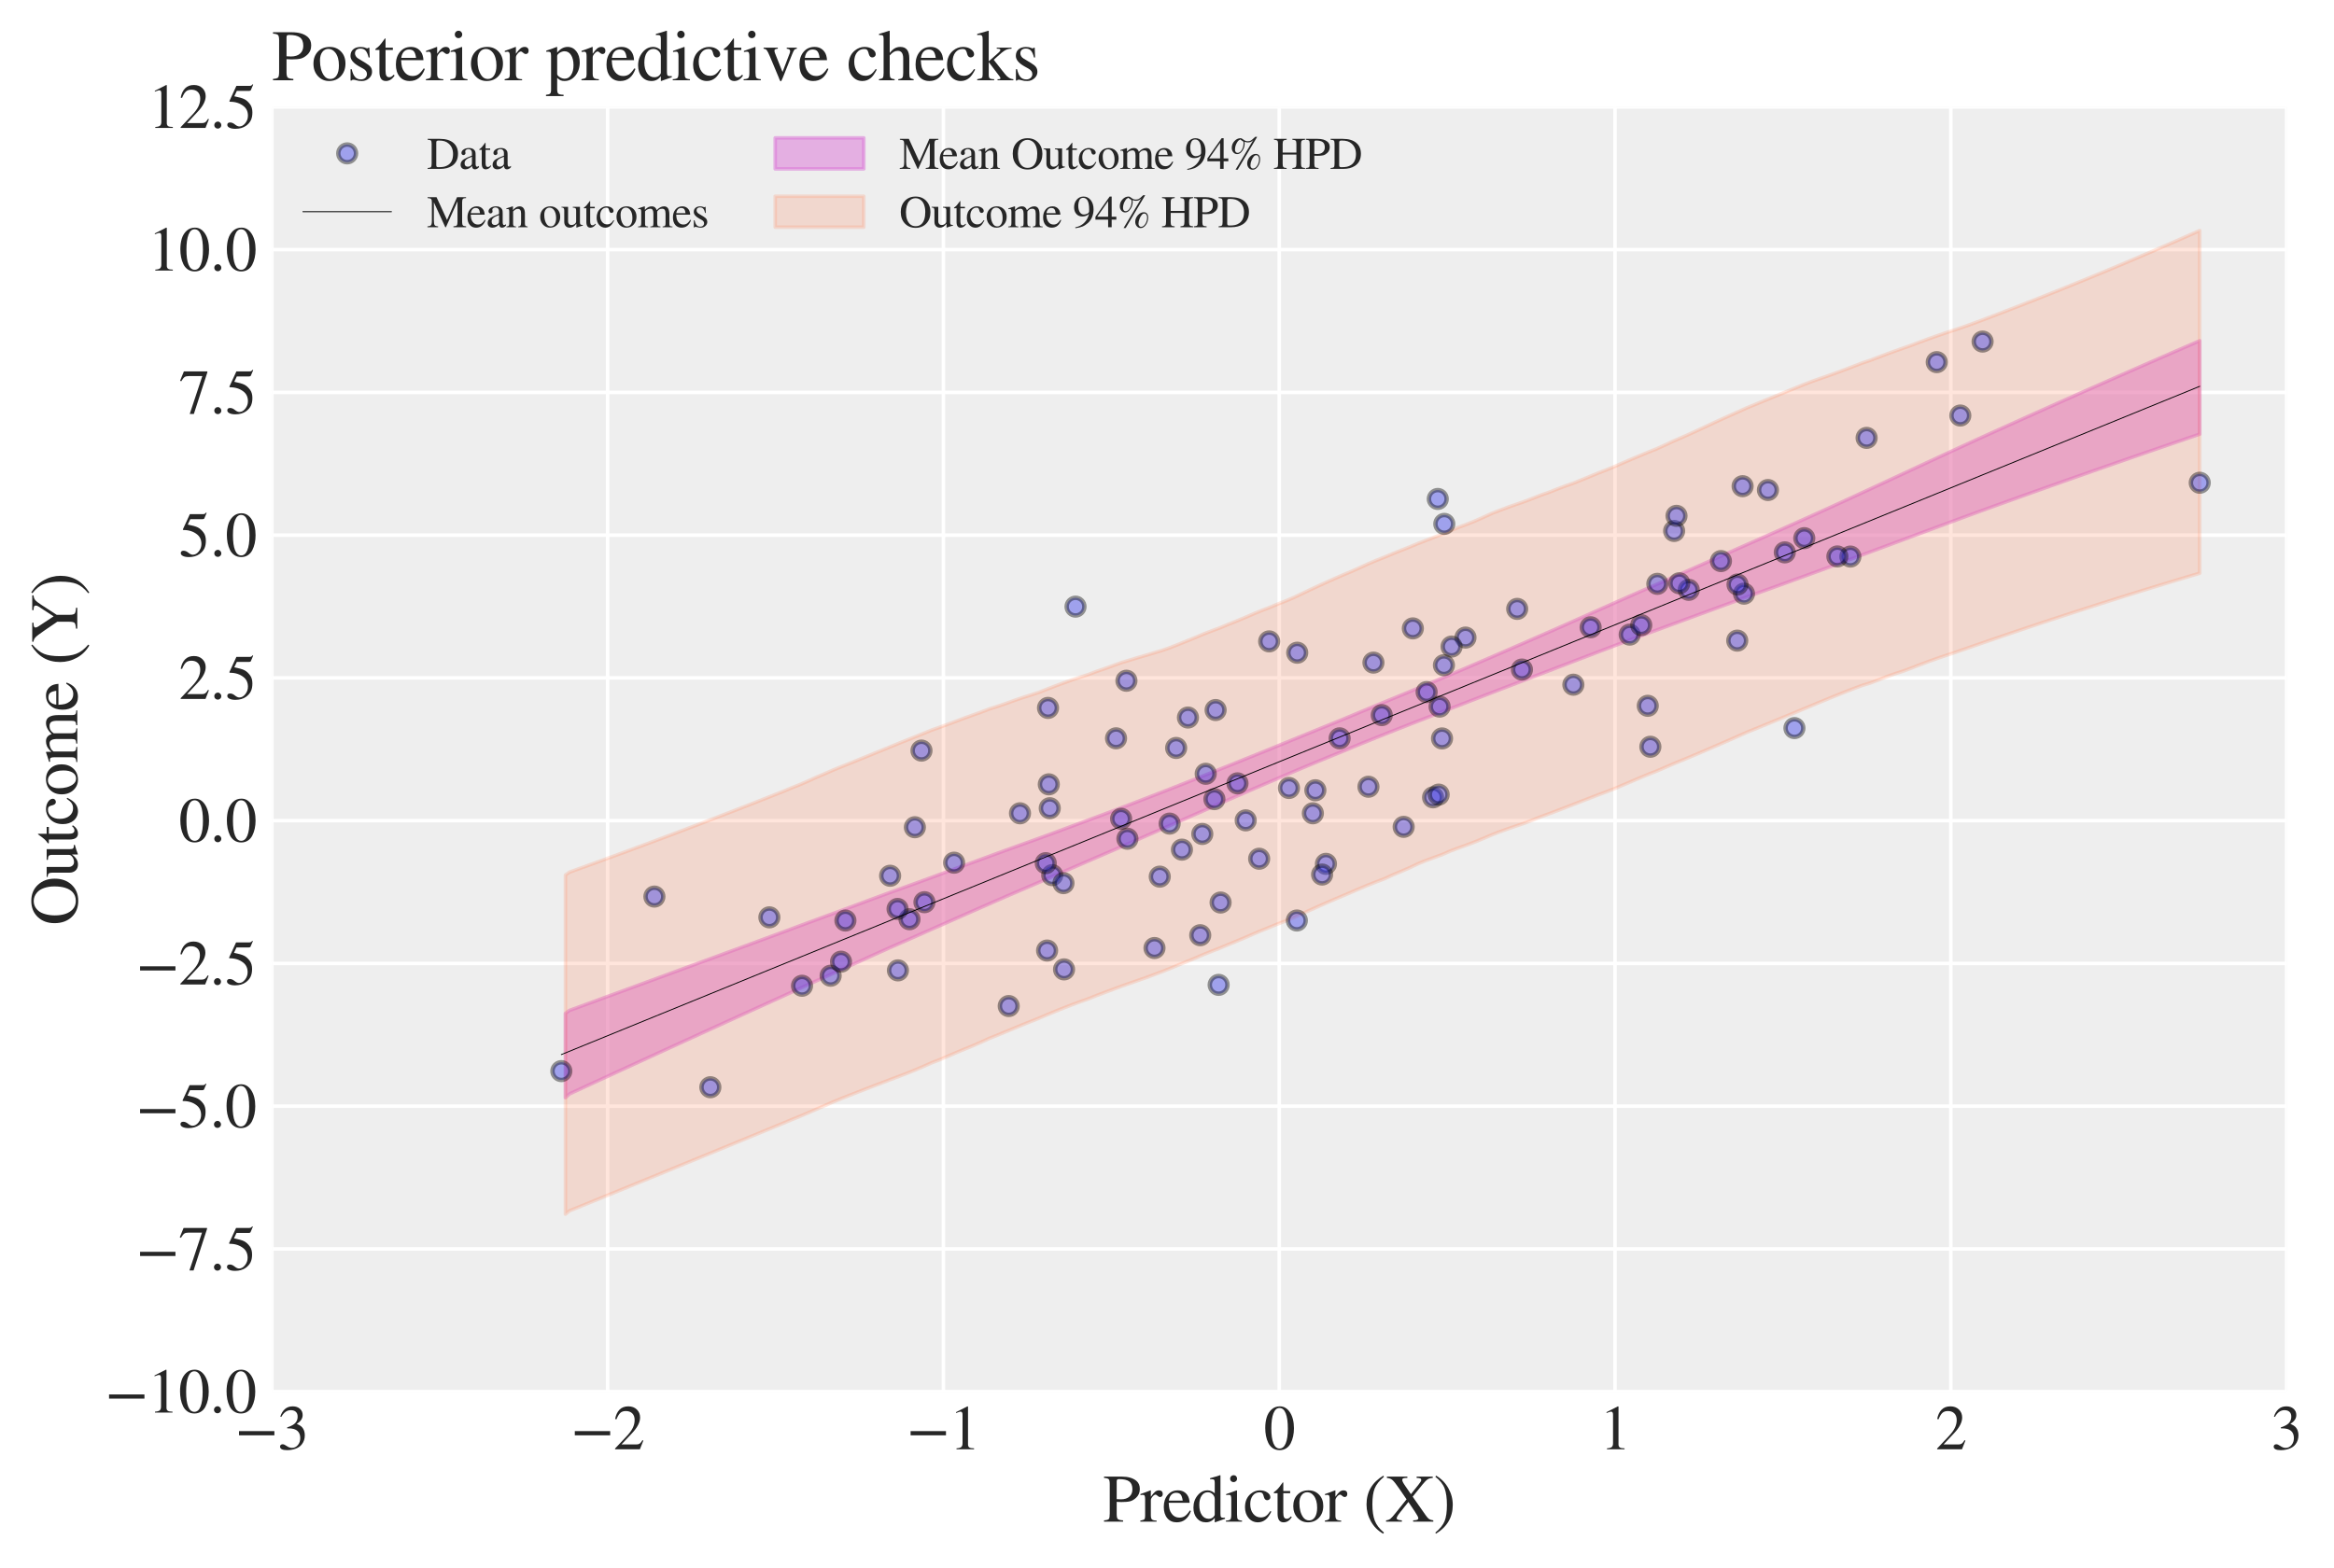 <?xml version="1.0" encoding="utf-8" standalone="no"?>
<!DOCTYPE svg PUBLIC "-//W3C//DTD SVG 1.1//EN"
  "http://www.w3.org/Graphics/SVG/1.1/DTD/svg11.dtd">
<svg xmlns:xlink="http://www.w3.org/1999/xlink" width="526.8pt" height="354pt" viewBox="0 0 526.8 354" xmlns="http://www.w3.org/2000/svg" version="1.1">
 <defs>
  <style type="text/css">*{stroke-linejoin: round; stroke-linecap: butt}</style>
 </defs>
 <g id="figure_1">
  <g id="patch_1">
   <path d="M 0 354 
L 526.8 354 
L 526.8 0 
L 0 0 
z
" style="fill: #ffffff"/>
  </g>
  <g id="axes_1">
   <g id="patch_2">
    <path d="M 61.36 314.2 
L 516.1 314.2 
L 516.1 24.128 
L 61.36 24.128 
z
" style="fill: #eeeeee"/>
   </g>
   <g id="matplotlib.axis_1">
    <g id="xtick_1">
     <g id="line2d_1">
      <path d="M 61.36 314.2 
L 61.36 24.128 
" clip-path="url(#p10fd910d12)" style="fill: none; stroke: #ffffff; stroke-width: 0.8; stroke-linecap: round"/>
     </g>
     <g id="line2d_2"/>
     <g id="text_1">
      <!-- $\mathdefault{−3}$ -->
      <g style="fill: #262626" transform="translate(53.03 327.261) scale(0.14 -0.14)">
       <defs>
        <path id="STIXGeneral-Regular-2212" d="M 3974 1408 
L 410 1408 
L 410 1830 
L 3974 1830 
L 3974 1408 
z
" transform="scale(0.016)"/>
        <path id="STIXGeneral-Regular-33" d="M 390 3264 
L 288 3290 
Q 435 3770 748 4048 
Q 1062 4326 1542 4326 
Q 1990 4326 2265 4083 
Q 2541 3840 2541 3450 
Q 2541 2925 1946 2566 
Q 2298 2413 2477 2227 
Q 2758 1914 2758 1402 
Q 2758 890 2464 506 
Q 2246 211 1840 60 
Q 1434 -90 979 -90 
Q 262 -90 262 275 
Q 262 378 339 442 
Q 416 506 525 506 
Q 685 506 915 339 
Q 1197 141 1466 141 
Q 1818 141 2058 425 
Q 2298 710 2298 1120 
Q 2298 1856 1632 2048 
Q 1434 2112 979 2112 
L 979 2202 
Q 1338 2323 1517 2432 
Q 2035 2726 2035 3290 
Q 2035 3610 1852 3776 
Q 1670 3942 1344 3942 
Q 768 3942 390 3264 
z
" transform="scale(0.016)"/>
       </defs>
       <use xlink:href="#STIXGeneral-Regular-2212" transform="translate(0 0.406)"/>
       <use xlink:href="#STIXGeneral-Regular-33" transform="translate(68.5 0.406)"/>
      </g>
     </g>
    </g>
    <g id="xtick_2">
     <g id="line2d_3">
      <path d="M 137.15 314.2 
L 137.15 24.128 
" clip-path="url(#p10fd910d12)" style="fill: none; stroke: #ffffff; stroke-width: 0.8; stroke-linecap: round"/>
     </g>
     <g id="line2d_4"/>
     <g id="text_2">
      <!-- $\mathdefault{−2}$ -->
      <g style="fill: #262626" transform="translate(128.82 327.261) scale(0.14 -0.14)">
       <defs>
        <path id="STIXGeneral-Regular-32" d="M 3034 877 
L 2688 0 
L 186 0 
L 186 77 
L 1325 1286 
Q 1773 1754 1965 2144 
Q 2157 2534 2157 2950 
Q 2157 3379 1920 3616 
Q 1683 3853 1267 3853 
Q 922 3853 720 3673 
Q 518 3494 326 3021 
L 192 3053 
Q 301 3648 630 3987 
Q 960 4326 1523 4326 
Q 2054 4326 2380 4006 
Q 2707 3686 2707 3200 
Q 2707 2477 1888 1613 
L 832 486 
L 2330 486 
Q 2541 486 2665 569 
Q 2790 653 2944 915 
L 3034 877 
z
" transform="scale(0.016)"/>
       </defs>
       <use xlink:href="#STIXGeneral-Regular-2212" transform="translate(0 0.406)"/>
       <use xlink:href="#STIXGeneral-Regular-32" transform="translate(68.5 0.406)"/>
      </g>
     </g>
    </g>
    <g id="xtick_3">
     <g id="line2d_5">
      <path d="M 212.94 314.2 
L 212.94 24.128 
" clip-path="url(#p10fd910d12)" style="fill: none; stroke: #ffffff; stroke-width: 0.8; stroke-linecap: round"/>
     </g>
     <g id="line2d_6"/>
     <g id="text_3">
      <!-- $\mathdefault{−1}$ -->
      <g style="fill: #262626" transform="translate(204.61 327.261) scale(0.14 -0.14)">
       <defs>
        <path id="STIXGeneral-Regular-31" d="M 2522 0 
L 755 0 
L 755 96 
Q 1107 115 1235 227 
Q 1363 339 1363 608 
L 1363 3482 
Q 1363 3795 1171 3795 
Q 1082 3795 883 3718 
L 710 3654 
L 710 3744 
L 1856 4326 
L 1914 4307 
L 1914 486 
Q 1914 275 2042 185 
Q 2170 96 2522 96 
L 2522 0 
z
" transform="scale(0.016)"/>
       </defs>
       <use xlink:href="#STIXGeneral-Regular-2212" transform="translate(0 0.406)"/>
       <use xlink:href="#STIXGeneral-Regular-31" transform="translate(68.5 0.406)"/>
      </g>
     </g>
    </g>
    <g id="xtick_4">
     <g id="line2d_7">
      <path d="M 288.73 314.2 
L 288.73 24.128 
" clip-path="url(#p10fd910d12)" style="fill: none; stroke: #ffffff; stroke-width: 0.8; stroke-linecap: round"/>
     </g>
     <g id="line2d_8"/>
     <g id="text_4">
      <!-- $\mathdefault{0}$ -->
      <g style="fill: #262626" transform="translate(285.23 327.261) scale(0.14 -0.14)">
       <defs>
        <path id="STIXGeneral-Regular-30" d="M 3046 2112 
Q 3046 1683 2963 1302 
Q 2880 922 2717 602 
Q 2554 282 2266 96 
Q 1978 -90 1600 -90 
Q 1210 -90 915 108 
Q 621 307 461 640 
Q 301 973 227 1350 
Q 154 1728 154 2150 
Q 154 2746 301 3222 
Q 448 3699 790 4012 
Q 1133 4326 1626 4326 
Q 2253 4326 2649 3712 
Q 3046 3098 3046 2112 
z
M 2432 2080 
Q 2432 3091 2217 3625 
Q 2003 4160 1587 4160 
Q 1190 4160 979 3622 
Q 768 3085 768 2106 
Q 768 1120 979 598 
Q 1190 77 1600 77 
Q 2003 77 2217 598 
Q 2432 1120 2432 2080 
z
" transform="scale(0.016)"/>
       </defs>
       <use xlink:href="#STIXGeneral-Regular-30" transform="translate(0 0.406)"/>
      </g>
     </g>
    </g>
    <g id="xtick_5">
     <g id="line2d_9">
      <path d="M 364.52 314.2 
L 364.52 24.128 
" clip-path="url(#p10fd910d12)" style="fill: none; stroke: #ffffff; stroke-width: 0.8; stroke-linecap: round"/>
     </g>
     <g id="line2d_10"/>
     <g id="text_5">
      <!-- $\mathdefault{1}$ -->
      <g style="fill: #262626" transform="translate(361.02 327.261) scale(0.14 -0.14)">
       <use xlink:href="#STIXGeneral-Regular-31" transform="translate(0 0.406)"/>
      </g>
     </g>
    </g>
    <g id="xtick_6">
     <g id="line2d_11">
      <path d="M 440.31 314.2 
L 440.31 24.128 
" clip-path="url(#p10fd910d12)" style="fill: none; stroke: #ffffff; stroke-width: 0.8; stroke-linecap: round"/>
     </g>
     <g id="line2d_12"/>
     <g id="text_6">
      <!-- $\mathdefault{2}$ -->
      <g style="fill: #262626" transform="translate(436.81 327.261) scale(0.14 -0.14)">
       <use xlink:href="#STIXGeneral-Regular-32" transform="translate(0 0.406)"/>
      </g>
     </g>
    </g>
    <g id="xtick_7">
     <g id="line2d_13">
      <path d="M 516.1 314.2 
L 516.1 24.128 
" clip-path="url(#p10fd910d12)" style="fill: none; stroke: #ffffff; stroke-width: 0.8; stroke-linecap: round"/>
     </g>
     <g id="line2d_14"/>
     <g id="text_7">
      <!-- $\mathdefault{3}$ -->
      <g style="fill: #262626" transform="translate(512.6 327.261) scale(0.14 -0.14)">
       <use xlink:href="#STIXGeneral-Regular-33" transform="translate(0 0.406)"/>
      </g>
     </g>
    </g>
    <g id="text_8">
     <!-- Predictor (X) -->
     <g style="fill: #262626" transform="translate(248.942 343.544) scale(0.15 -0.15)">
      <defs>
       <path id="STIXGeneral-Regular-50" d="M 102 4237 
L 1760 4237 
Q 2669 4237 3149 3834 
Q 3469 3565 3469 3072 
Q 3469 2560 3104 2234 
Q 2835 1990 2553 1916 
Q 2272 1843 1734 1843 
Q 1549 1843 1293 1862 
L 1293 717 
Q 1293 352 1398 246 
Q 1504 141 1894 122 
L 1894 0 
L 102 0 
L 102 122 
Q 474 147 557 256 
Q 640 365 640 781 
L 640 3526 
Q 640 3885 547 3987 
Q 454 4090 102 4115 
L 102 4237 
z
M 1293 3770 
L 1293 2118 
Q 1510 2099 1683 2099 
Q 2202 2099 2486 2352 
Q 2771 2605 2771 3040 
Q 2771 3558 2476 3779 
Q 2182 4000 1517 4000 
Q 1382 4000 1337 3952 
Q 1293 3904 1293 3770 
z
" transform="scale(0.016)"/>
       <path id="STIXGeneral-Regular-72" d="M 1024 2931 
L 1024 2342 
Q 1267 2688 1430 2816 
Q 1594 2944 1792 2944 
Q 1958 2944 2051 2854 
Q 2144 2765 2144 2605 
Q 2144 2470 2077 2393 
Q 2010 2317 1894 2317 
Q 1773 2317 1638 2445 
Q 1536 2541 1472 2541 
Q 1338 2541 1181 2355 
Q 1024 2170 1024 2016 
L 1024 576 
Q 1024 301 1133 205 
Q 1242 109 1568 96 
L 1568 0 
L 32 0 
L 32 96 
Q 339 154 412 224 
Q 486 294 486 538 
L 486 2138 
Q 486 2349 438 2435 
Q 390 2522 269 2522 
Q 166 2522 45 2496 
L 45 2598 
Q 448 2726 992 2944 
L 1024 2931 
z
" transform="scale(0.016)"/>
       <path id="STIXGeneral-Regular-65" d="M 2611 1050 
L 2714 1005 
Q 2330 -64 1376 -64 
Q 813 -64 486 329 
Q 160 723 160 1389 
Q 160 2074 525 2509 
Q 890 2944 1485 2944 
Q 2061 2944 2374 2502 
Q 2560 2246 2592 1773 
L 621 1773 
Q 646 1370 700 1158 
Q 755 947 915 730 
Q 1184 378 1626 378 
Q 1939 378 2153 531 
Q 2368 685 2611 1050 
z
M 634 1978 
L 1939 1978 
Q 1882 2381 1750 2547 
Q 1619 2714 1312 2714 
Q 1043 2714 864 2525 
Q 685 2336 634 1978 
z
" transform="scale(0.016)"/>
       <path id="STIXGeneral-Regular-64" d="M 3142 269 
L 2202 -64 
L 2176 -45 
L 2176 365 
Q 1869 -64 1357 -64 
Q 826 -64 499 317 
Q 173 698 173 1312 
Q 173 1990 563 2467 
Q 954 2944 1504 2944 
Q 1850 2944 2176 2669 
L 2176 3667 
Q 2176 3866 2118 3930 
Q 2061 3994 1882 3994 
Q 1792 3994 1741 3987 
L 1741 4090 
Q 2323 4243 2682 4371 
L 2714 4358 
L 2714 730 
Q 2714 506 2768 435 
Q 2822 365 2995 365 
Q 3034 365 3142 371 
L 3142 269 
z
M 2176 653 
L 2176 2125 
Q 2176 2381 1981 2573 
Q 1786 2765 1523 2765 
Q 1158 2765 940 2438 
Q 723 2112 723 1568 
Q 723 979 963 624 
Q 1203 269 1606 269 
Q 1907 269 2080 474 
Q 2176 582 2176 653 
z
" transform="scale(0.016)"/>
       <path id="STIXGeneral-Regular-69" d="M 1152 4045 
Q 1152 3904 1056 3811 
Q 960 3718 819 3718 
Q 685 3718 592 3811 
Q 499 3904 499 4045 
Q 499 4179 595 4275 
Q 691 4371 826 4371 
Q 966 4371 1059 4275 
Q 1152 4179 1152 4045 
z
M 1619 0 
L 102 0 
L 102 96 
Q 435 115 521 211 
Q 608 307 608 666 
L 608 2118 
Q 608 2342 563 2432 
Q 518 2522 397 2522 
Q 243 2522 128 2490 
L 128 2592 
L 1120 2944 
L 1146 2918 
L 1146 672 
Q 1146 314 1226 218 
Q 1306 122 1619 96 
L 1619 0 
z
" transform="scale(0.016)"/>
       <path id="STIXGeneral-Regular-63" d="M 2547 998 
L 2637 941 
Q 2362 403 2112 205 
Q 1786 -64 1376 -64 
Q 845 -64 502 336 
Q 160 736 160 1357 
Q 160 2170 698 2618 
Q 1094 2944 1562 2944 
Q 1965 2944 2256 2749 
Q 2547 2554 2547 2285 
Q 2547 2176 2457 2096 
Q 2368 2016 2246 2016 
Q 2022 2016 1939 2310 
L 1901 2451 
Q 1850 2630 1773 2694 
Q 1696 2758 1523 2758 
Q 1133 2758 893 2451 
Q 653 2144 653 1645 
Q 653 1094 928 745 
Q 1203 397 1645 397 
Q 1920 397 2118 528 
Q 2317 659 2547 998 
z
" transform="scale(0.016)"/>
       <path id="STIXGeneral-Regular-74" d="M 1702 493 
L 1786 422 
Q 1478 -64 1011 -64 
Q 448 -64 448 749 
L 448 2675 
L 109 2675 
Q 83 2694 83 2720 
Q 83 2771 192 2842 
Q 435 2982 813 3526 
Q 826 3546 874 3606 
Q 922 3667 941 3706 
Q 986 3706 986 3622 
L 986 2880 
L 1632 2880 
L 1632 2675 
L 986 2675 
L 986 845 
Q 986 538 1062 403 
Q 1139 269 1318 269 
Q 1510 269 1702 493 
z
" transform="scale(0.016)"/>
       <path id="STIXGeneral-Regular-6f" d="M 3008 1478 
Q 3008 806 2608 371 
Q 2208 -64 1568 -64 
Q 979 -64 582 368 
Q 186 800 186 1459 
Q 186 2125 582 2534 
Q 979 2944 1626 2944 
Q 2221 2944 2614 2537 
Q 3008 2131 3008 1478 
z
M 2432 1306 
Q 2432 2035 2112 2445 
Q 1856 2765 1504 2765 
Q 1171 2765 966 2493 
Q 762 2221 762 1747 
Q 762 928 1101 435 
Q 1318 115 1677 115 
Q 2029 115 2230 432 
Q 2432 749 2432 1306 
z
" transform="scale(0.016)"/>
       <path id="STIXGeneral-Regular-20" transform="scale(0.016)"/>
       <path id="STIXGeneral-Regular-28" d="M 1946 -1030 
L 1869 -1133 
Q 1126 -710 716 32 
Q 307 774 307 1613 
Q 307 3386 1888 4326 
L 1946 4224 
Q 1293 3667 1075 3126 
Q 858 2586 858 1632 
Q 858 685 1082 96 
Q 1306 -493 1946 -1030 
z
" transform="scale(0.016)"/>
       <path id="STIXGeneral-Regular-58" d="M 4506 0 
L 2611 0 
L 2611 122 
L 2778 134 
Q 3098 154 3098 320 
Q 3098 461 2771 947 
L 2163 1850 
L 1402 896 
Q 1062 474 1062 326 
Q 1062 230 1168 185 
Q 1274 141 1549 122 
L 1549 0 
L 64 0 
L 64 122 
Q 314 147 470 268 
Q 627 390 992 851 
L 1990 2099 
L 1312 3091 
Q 864 3744 665 3913 
Q 467 4083 141 4115 
L 141 4237 
L 2067 4237 
L 2067 4115 
L 1882 4109 
Q 1734 4102 1660 4064 
Q 1587 4026 1587 3923 
Q 1587 3885 1596 3843 
Q 1606 3802 1635 3744 
Q 1664 3686 1689 3638 
Q 1715 3590 1769 3507 
Q 1824 3424 1862 3366 
Q 1901 3309 1984 3190 
Q 2067 3072 2118 2995 
L 2400 2586 
L 3117 3482 
Q 3373 3795 3373 3910 
Q 3373 4019 3283 4064 
Q 3194 4109 2938 4115 
L 2938 4237 
L 4454 4237 
L 4454 4115 
Q 4147 4096 3968 3977 
Q 3789 3859 3482 3482 
L 2566 2349 
L 3795 595 
Q 3981 326 4115 240 
Q 4250 154 4506 122 
L 4506 0 
z
" transform="scale(0.016)"/>
       <path id="STIXGeneral-Regular-29" d="M 186 4224 
L 262 4326 
Q 992 3891 1408 3148 
Q 1824 2406 1824 1581 
Q 1824 -166 243 -1133 
L 186 -1030 
Q 845 -486 1059 54 
Q 1274 595 1274 1562 
Q 1274 2534 1059 3120 
Q 845 3706 186 4224 
z
" transform="scale(0.016)"/>
      </defs>
      <use xlink:href="#STIXGeneral-Regular-50"/>
      <use xlink:href="#STIXGeneral-Regular-72" x="55.7"/>
      <use xlink:href="#STIXGeneral-Regular-65" x="89"/>
      <use xlink:href="#STIXGeneral-Regular-64" x="133.4"/>
      <use xlink:href="#STIXGeneral-Regular-69" x="183.4"/>
      <use xlink:href="#STIXGeneral-Regular-63" x="211.2"/>
      <use xlink:href="#STIXGeneral-Regular-74" x="255.6"/>
      <use xlink:href="#STIXGeneral-Regular-6f" x="283.4"/>
      <use xlink:href="#STIXGeneral-Regular-72" x="333.4"/>
      <use xlink:href="#STIXGeneral-Regular-20" x="366.7"/>
      <use xlink:href="#STIXGeneral-Regular-28" x="391.7"/>
      <use xlink:href="#STIXGeneral-Regular-58" x="425"/>
      <use xlink:href="#STIXGeneral-Regular-29" x="497.2"/>
     </g>
    </g>
   </g>
   <g id="matplotlib.axis_2">
    <g id="ytick_1">
     <g id="line2d_15">
      <path d="M 61.36 314.2 
L 516.1 314.2 
" clip-path="url(#p10fd910d12)" style="fill: none; stroke: #ffffff; stroke-width: 0.8; stroke-linecap: round"/>
     </g>
     <g id="line2d_16"/>
     <g id="text_9">
      <!-- $\mathdefault{−10.0}$ -->
      <g style="fill: #262626" transform="translate(23.7 318.98) scale(0.14 -0.14)">
       <defs>
        <path id="STIXGeneral-Regular-2e" d="M 1158 275 
Q 1158 134 1052 32 
Q 947 -70 800 -70 
Q 653 -70 550 32 
Q 448 134 448 281 
Q 448 429 553 534 
Q 659 640 806 640 
Q 947 640 1052 531 
Q 1158 422 1158 275 
z
" transform="scale(0.016)"/>
       </defs>
       <use xlink:href="#STIXGeneral-Regular-2212" transform="translate(0 0.406)"/>
       <use xlink:href="#STIXGeneral-Regular-31" transform="translate(68.5 0.406)"/>
       <use xlink:href="#STIXGeneral-Regular-30" transform="translate(118.5 0.406)"/>
       <use xlink:href="#STIXGeneral-Regular-2e" transform="translate(168.5 0.406)"/>
       <use xlink:href="#STIXGeneral-Regular-30" transform="translate(193.5 0.406)"/>
      </g>
     </g>
    </g>
    <g id="ytick_2">
     <g id="line2d_17">
      <path d="M 61.36 281.969 
L 516.1 281.969 
" clip-path="url(#p10fd910d12)" style="fill: none; stroke: #ffffff; stroke-width: 0.8; stroke-linecap: round"/>
     </g>
     <g id="line2d_18"/>
     <g id="text_10">
      <!-- $\mathdefault{−7.5}$ -->
      <g style="fill: #262626" transform="translate(30.7 286.75) scale(0.14 -0.14)">
       <defs>
        <path id="STIXGeneral-Regular-37" d="M 2874 4134 
L 1517 -51 
L 1101 -51 
L 2368 3763 
L 992 3763 
Q 717 3763 582 3667 
Q 448 3571 243 3238 
L 128 3296 
L 512 4237 
L 2874 4237 
L 2874 4134 
z
" transform="scale(0.016)"/>
        <path id="STIXGeneral-Regular-35" d="M 2803 4358 
L 2573 3814 
Q 2534 3731 2400 3731 
L 1158 3731 
L 902 3187 
Q 1606 3053 1920 2896 
Q 2234 2739 2502 2368 
Q 2726 2061 2726 1555 
Q 2726 1094 2576 780 
Q 2426 467 2099 224 
Q 1664 -90 1011 -90 
Q 646 -90 422 19 
Q 198 128 198 307 
Q 198 550 486 550 
Q 717 550 960 352 
Q 1210 147 1414 147 
Q 1747 147 2012 480 
Q 2278 813 2278 1229 
Q 2278 1843 1850 2189 
Q 1293 2637 486 2637 
Q 410 2637 410 2688 
L 416 2720 
L 1114 4237 
L 2438 4237 
Q 2547 4237 2608 4269 
Q 2669 4301 2746 4403 
L 2803 4358 
z
" transform="scale(0.016)"/>
       </defs>
       <use xlink:href="#STIXGeneral-Regular-2212" transform="translate(0 0.203)"/>
       <use xlink:href="#STIXGeneral-Regular-37" transform="translate(68.5 0.203)"/>
       <use xlink:href="#STIXGeneral-Regular-2e" transform="translate(118.5 0.203)"/>
       <use xlink:href="#STIXGeneral-Regular-35" transform="translate(143.5 0.203)"/>
      </g>
     </g>
    </g>
    <g id="ytick_3">
     <g id="line2d_19">
      <path d="M 61.36 249.739 
L 516.1 249.739 
" clip-path="url(#p10fd910d12)" style="fill: none; stroke: #ffffff; stroke-width: 0.8; stroke-linecap: round"/>
     </g>
     <g id="line2d_20"/>
     <g id="text_11">
      <!-- $\mathdefault{−5.0}$ -->
      <g style="fill: #262626" transform="translate(30.7 254.52) scale(0.14 -0.14)">
       <use xlink:href="#STIXGeneral-Regular-2212" transform="translate(0 0.203)"/>
       <use xlink:href="#STIXGeneral-Regular-35" transform="translate(68.5 0.203)"/>
       <use xlink:href="#STIXGeneral-Regular-2e" transform="translate(118.5 0.203)"/>
       <use xlink:href="#STIXGeneral-Regular-30" transform="translate(143.5 0.203)"/>
      </g>
     </g>
    </g>
    <g id="ytick_4">
     <g id="line2d_21">
      <path d="M 61.36 217.509 
L 516.1 217.509 
" clip-path="url(#p10fd910d12)" style="fill: none; stroke: #ffffff; stroke-width: 0.8; stroke-linecap: round"/>
     </g>
     <g id="line2d_22"/>
     <g id="text_12">
      <!-- $\mathdefault{−2.5}$ -->
      <g style="fill: #262626" transform="translate(30.7 222.29) scale(0.14 -0.14)">
       <use xlink:href="#STIXGeneral-Regular-2212" transform="translate(0 0.203)"/>
       <use xlink:href="#STIXGeneral-Regular-32" transform="translate(68.5 0.203)"/>
       <use xlink:href="#STIXGeneral-Regular-2e" transform="translate(118.5 0.203)"/>
       <use xlink:href="#STIXGeneral-Regular-35" transform="translate(143.5 0.203)"/>
      </g>
     </g>
    </g>
    <g id="ytick_5">
     <g id="line2d_23">
      <path d="M 61.36 185.279 
L 516.1 185.279 
" clip-path="url(#p10fd910d12)" style="fill: none; stroke: #ffffff; stroke-width: 0.8; stroke-linecap: round"/>
     </g>
     <g id="line2d_24"/>
     <g id="text_13">
      <!-- $\mathdefault{0.0}$ -->
      <g style="fill: #262626" transform="translate(40.36 190.059) scale(0.14 -0.14)">
       <use xlink:href="#STIXGeneral-Regular-30" transform="translate(0 0.406)"/>
       <use xlink:href="#STIXGeneral-Regular-2e" transform="translate(50 0.406)"/>
       <use xlink:href="#STIXGeneral-Regular-30" transform="translate(75 0.406)"/>
      </g>
     </g>
    </g>
    <g id="ytick_6">
     <g id="line2d_25">
      <path d="M 61.36 153.048 
L 516.1 153.048 
" clip-path="url(#p10fd910d12)" style="fill: none; stroke: #ffffff; stroke-width: 0.8; stroke-linecap: round"/>
     </g>
     <g id="line2d_26"/>
     <g id="text_14">
      <!-- $\mathdefault{2.5}$ -->
      <g style="fill: #262626" transform="translate(40.36 157.829) scale(0.14 -0.14)">
       <use xlink:href="#STIXGeneral-Regular-32" transform="translate(0 0.203)"/>
       <use xlink:href="#STIXGeneral-Regular-2e" transform="translate(50 0.203)"/>
       <use xlink:href="#STIXGeneral-Regular-35" transform="translate(75 0.203)"/>
      </g>
     </g>
    </g>
    <g id="ytick_7">
     <g id="line2d_27">
      <path d="M 61.36 120.818 
L 516.1 120.818 
" clip-path="url(#p10fd910d12)" style="fill: none; stroke: #ffffff; stroke-width: 0.8; stroke-linecap: round"/>
     </g>
     <g id="line2d_28"/>
     <g id="text_15">
      <!-- $\mathdefault{5.0}$ -->
      <g style="fill: #262626" transform="translate(40.36 125.599) scale(0.14 -0.14)">
       <use xlink:href="#STIXGeneral-Regular-35" transform="translate(0 0.203)"/>
       <use xlink:href="#STIXGeneral-Regular-2e" transform="translate(50 0.203)"/>
       <use xlink:href="#STIXGeneral-Regular-30" transform="translate(75 0.203)"/>
      </g>
     </g>
    </g>
    <g id="ytick_8">
     <g id="line2d_29">
      <path d="M 61.36 88.588 
L 516.1 88.588 
" clip-path="url(#p10fd910d12)" style="fill: none; stroke: #ffffff; stroke-width: 0.8; stroke-linecap: round"/>
     </g>
     <g id="line2d_30"/>
     <g id="text_16">
      <!-- $\mathdefault{7.5}$ -->
      <g style="fill: #262626" transform="translate(40.36 93.369) scale(0.14 -0.14)">
       <use xlink:href="#STIXGeneral-Regular-37" transform="translate(0 0.203)"/>
       <use xlink:href="#STIXGeneral-Regular-2e" transform="translate(50 0.203)"/>
       <use xlink:href="#STIXGeneral-Regular-35" transform="translate(75 0.203)"/>
      </g>
     </g>
    </g>
    <g id="ytick_9">
     <g id="line2d_31">
      <path d="M 61.36 56.358 
L 516.1 56.358 
" clip-path="url(#p10fd910d12)" style="fill: none; stroke: #ffffff; stroke-width: 0.8; stroke-linecap: round"/>
     </g>
     <g id="line2d_32"/>
     <g id="text_17">
      <!-- $\mathdefault{10.0}$ -->
      <g style="fill: #262626" transform="translate(33.36 61.139) scale(0.14 -0.14)">
       <use xlink:href="#STIXGeneral-Regular-31" transform="translate(0 0.406)"/>
       <use xlink:href="#STIXGeneral-Regular-30" transform="translate(50 0.406)"/>
       <use xlink:href="#STIXGeneral-Regular-2e" transform="translate(100 0.406)"/>
       <use xlink:href="#STIXGeneral-Regular-30" transform="translate(125 0.406)"/>
      </g>
     </g>
    </g>
    <g id="ytick_10">
     <g id="line2d_33">
      <path d="M 61.36 24.128 
L 516.1 24.128 
" clip-path="url(#p10fd910d12)" style="fill: none; stroke: #ffffff; stroke-width: 0.8; stroke-linecap: round"/>
     </g>
     <g id="line2d_34"/>
     <g id="text_18">
      <!-- $\mathdefault{12.5}$ -->
      <g style="fill: #262626" transform="translate(33.36 28.908) scale(0.14 -0.14)">
       <use xlink:href="#STIXGeneral-Regular-31" transform="translate(0 0.203)"/>
       <use xlink:href="#STIXGeneral-Regular-32" transform="translate(50 0.203)"/>
       <use xlink:href="#STIXGeneral-Regular-2e" transform="translate(100 0.203)"/>
       <use xlink:href="#STIXGeneral-Regular-35" transform="translate(125 0.203)"/>
      </g>
     </g>
    </g>
    <g id="text_19">
     <!-- Outcome (Y) -->
     <g style="fill: #262626" transform="translate(17.445 208.944) rotate(-90) scale(0.15 -0.15)">
      <defs>
       <path id="STIXGeneral-Regular-4f" d="M 4403 2118 
Q 4403 1133 3820 521 
Q 3238 -90 2310 -90 
Q 1376 -90 797 524 
Q 218 1139 218 2138 
Q 218 3110 797 3718 
Q 1376 4326 2310 4326 
Q 3245 4326 3824 3702 
Q 4403 3078 4403 2118 
z
M 3674 2157 
Q 3674 2701 3520 3133 
Q 3366 3565 3091 3795 
Q 2733 4096 2304 4096 
Q 1760 4096 1389 3667 
Q 1184 3437 1065 3011 
Q 947 2586 947 2125 
Q 947 960 1523 429 
Q 1837 141 2317 141 
Q 2816 141 3142 448 
Q 3674 960 3674 2157 
z
" transform="scale(0.016)"/>
       <path id="STIXGeneral-Regular-75" d="M 3072 320 
L 3072 230 
Q 2573 96 2195 -58 
L 2163 -38 
L 2163 486 
L 2150 486 
Q 1747 -64 1235 -64 
Q 870 -64 662 160 
Q 454 384 454 755 
L 454 2362 
Q 454 2598 371 2688 
Q 288 2778 58 2790 
L 58 2880 
L 992 2880 
L 992 813 
Q 992 595 1123 451 
Q 1254 307 1446 307 
Q 1760 307 1984 506 
Q 2067 582 2099 649 
Q 2131 717 2131 877 
L 2131 2355 
Q 2131 2605 2041 2678 
Q 1952 2752 1658 2771 
L 1658 2880 
L 2669 2880 
L 2669 685 
Q 2669 461 2742 390 
Q 2816 320 3034 320 
L 3072 320 
z
" transform="scale(0.016)"/>
       <path id="STIXGeneral-Regular-6d" d="M 4960 0 
L 3565 0 
L 3565 96 
Q 3834 122 3907 208 
Q 3981 294 3981 576 
L 3981 1894 
Q 3981 2278 3869 2444 
Q 3757 2611 3488 2611 
Q 3264 2611 3107 2521 
Q 2950 2432 2803 2221 
L 2803 608 
Q 2803 301 2896 201 
Q 2989 102 3264 96 
L 3264 0 
L 1830 0 
L 1830 96 
Q 2112 115 2189 188 
Q 2266 262 2266 550 
L 2266 1901 
Q 2266 2611 1850 2611 
Q 1670 2611 1468 2531 
Q 1267 2451 1171 2336 
Q 1088 2240 1088 2227 
L 1088 448 
Q 1088 243 1177 176 
Q 1267 109 1523 96 
L 1523 0 
L 102 0 
L 102 96 
Q 371 102 460 195 
Q 550 288 550 563 
L 550 2150 
Q 550 2387 499 2480 
Q 448 2573 326 2573 
Q 230 2573 122 2547 
L 122 2656 
Q 557 2778 1011 2944 
L 1062 2925 
L 1062 2451 
L 1075 2451 
Q 1363 2752 1584 2848 
Q 1805 2944 2054 2944 
Q 2560 2944 2733 2406 
Q 3232 2944 3776 2944 
Q 4518 2944 4518 1792 
L 4518 493 
Q 4518 282 4582 202 
Q 4646 122 4794 109 
L 4960 96 
L 4960 0 
z
" transform="scale(0.016)"/>
       <path id="STIXGeneral-Regular-59" d="M 4499 4237 
L 4499 4115 
Q 4218 4090 4054 3955 
Q 3891 3821 3616 3398 
L 2669 1939 
L 2669 710 
Q 2669 346 2790 243 
Q 2912 141 3328 122 
L 3328 0 
L 1370 0 
L 1370 122 
Q 1805 154 1910 259 
Q 2016 365 2016 787 
L 2016 1882 
L 1178 3110 
Q 742 3750 556 3926 
Q 371 4102 141 4115 
L 141 4237 
L 1926 4237 
L 1926 4115 
L 1773 4109 
Q 1472 4102 1472 3942 
Q 1472 3808 1587 3642 
L 2522 2227 
L 3450 3648 
Q 3539 3782 3539 3917 
Q 3533 4026 3440 4067 
Q 3347 4109 3104 4115 
L 3104 4237 
L 4499 4237 
z
" transform="scale(0.016)"/>
      </defs>
      <use xlink:href="#STIXGeneral-Regular-4f"/>
      <use xlink:href="#STIXGeneral-Regular-75" x="72.2"/>
      <use xlink:href="#STIXGeneral-Regular-74" x="122.2"/>
      <use xlink:href="#STIXGeneral-Regular-63" x="150"/>
      <use xlink:href="#STIXGeneral-Regular-6f" x="194.4"/>
      <use xlink:href="#STIXGeneral-Regular-6d" x="244.4"/>
      <use xlink:href="#STIXGeneral-Regular-65" x="322.2"/>
      <use xlink:href="#STIXGeneral-Regular-20" x="366.6"/>
      <use xlink:href="#STIXGeneral-Regular-28" x="391.6"/>
      <use xlink:href="#STIXGeneral-Regular-59" x="424.9"/>
      <use xlink:href="#STIXGeneral-Regular-29" x="497.1"/>
     </g>
    </g>
   </g>
   <g id="PolyCollection_1">
    <defs>
     <path id="m8da0649255" d="M 127.623 -125.2 
L 127.623 -106.176 
L 128.552 -107.035 
L 130.411 -107.893 
L 132.269 -108.751 
L 134.127 -109.609 
L 135.985 -110.465 
L 137.844 -111.321 
L 139.702 -112.177 
L 141.56 -113.032 
L 143.419 -113.886 
L 145.277 -114.74 
L 147.135 -115.593 
L 148.994 -116.445 
L 150.852 -117.297 
L 152.71 -118.149 
L 154.568 -118.999 
L 156.427 -119.849 
L 158.285 -120.699 
L 160.143 -121.548 
L 162.002 -122.396 
L 163.86 -123.244 
L 165.718 -124.091 
L 167.577 -124.937 
L 169.435 -125.783 
L 171.293 -126.629 
L 173.151 -127.473 
L 175.01 -128.317 
L 176.868 -129.161 
L 178.726 -130.021 
L 180.585 -130.87 
L 182.443 -131.716 
L 184.301 -132.561 
L 186.16 -133.404 
L 188.018 -134.241 
L 189.876 -135.077 
L 191.734 -135.921 
L 193.593 -136.768 
L 195.451 -137.612 
L 197.309 -138.453 
L 199.168 -139.29 
L 201.026 -140.125 
L 202.884 -140.938 
L 204.743 -141.753 
L 206.601 -142.572 
L 208.459 -143.394 
L 210.317 -144.218 
L 212.176 -145.041 
L 214.034 -145.862 
L 215.892 -146.683 
L 217.751 -147.502 
L 219.609 -148.321 
L 221.467 -149.139 
L 223.326 -149.956 
L 225.184 -150.773 
L 227.042 -151.582 
L 228.9 -152.383 
L 230.759 -153.182 
L 232.617 -153.978 
L 234.475 -154.775 
L 236.334 -155.578 
L 238.192 -156.383 
L 240.05 -157.191 
L 241.909 -157.999 
L 243.767 -158.802 
L 245.625 -159.605 
L 247.483 -160.409 
L 249.342 -161.215 
L 251.2 -162.018 
L 253.058 -162.823 
L 254.917 -163.629 
L 256.775 -164.442 
L 258.633 -165.258 
L 260.492 -166.071 
L 262.35 -166.886 
L 264.208 -167.7 
L 266.066 -168.516 
L 267.925 -169.333 
L 269.783 -170.15 
L 271.641 -170.967 
L 273.5 -171.782 
L 275.358 -172.596 
L 277.216 -173.408 
L 279.075 -174.219 
L 280.933 -175.028 
L 282.791 -175.833 
L 284.649 -176.636 
L 286.508 -177.436 
L 288.366 -178.232 
L 290.224 -179.031 
L 292.083 -179.828 
L 293.941 -180.614 
L 295.799 -181.39 
L 297.658 -182.162 
L 299.516 -182.928 
L 301.374 -183.689 
L 303.232 -184.445 
L 305.091 -185.217 
L 306.949 -185.982 
L 308.807 -186.738 
L 310.666 -187.487 
L 312.524 -188.228 
L 314.382 -188.964 
L 316.241 -189.695 
L 318.099 -190.422 
L 319.957 -191.148 
L 321.816 -191.869 
L 323.674 -192.587 
L 325.532 -193.304 
L 327.39 -194.017 
L 329.249 -194.733 
L 331.107 -195.453 
L 332.965 -196.173 
L 334.824 -196.891 
L 336.682 -197.608 
L 338.54 -198.322 
L 340.399 -199.036 
L 342.257 -199.75 
L 344.115 -200.463 
L 345.973 -201.173 
L 347.832 -201.882 
L 349.69 -202.591 
L 351.548 -203.302 
L 353.407 -204.015 
L 355.265 -204.728 
L 357.123 -205.439 
L 358.982 -206.149 
L 360.84 -206.858 
L 362.698 -207.564 
L 364.556 -208.267 
L 366.415 -208.97 
L 368.273 -209.668 
L 370.131 -210.355 
L 371.99 -211.037 
L 373.848 -211.721 
L 375.706 -212.404 
L 377.565 -213.089 
L 379.423 -213.774 
L 381.281 -214.458 
L 383.139 -215.14 
L 384.998 -215.822 
L 386.856 -216.504 
L 388.714 -217.186 
L 390.573 -217.868 
L 392.431 -218.55 
L 394.289 -219.227 
L 396.148 -219.898 
L 398.006 -220.566 
L 399.864 -221.236 
L 401.722 -221.907 
L 403.581 -222.578 
L 405.439 -223.25 
L 407.297 -223.923 
L 409.156 -224.6 
L 411.014 -225.28 
L 412.872 -225.963 
L 414.731 -226.647 
L 416.589 -227.334 
L 418.447 -228.022 
L 420.305 -228.713 
L 422.164 -229.403 
L 424.022 -230.095 
L 425.88 -230.786 
L 427.739 -231.478 
L 429.597 -232.17 
L 431.455 -232.862 
L 433.314 -233.554 
L 435.172 -234.244 
L 437.03 -234.934 
L 438.888 -235.622 
L 440.747 -236.309 
L 442.605 -236.994 
L 444.463 -237.679 
L 446.322 -238.362 
L 448.18 -239.035 
L 450.038 -239.706 
L 451.897 -240.376 
L 453.755 -241.044 
L 455.613 -241.711 
L 457.471 -242.376 
L 459.33 -243.039 
L 461.188 -243.701 
L 463.046 -244.362 
L 464.905 -245.02 
L 466.763 -245.678 
L 468.621 -246.333 
L 470.48 -246.988 
L 472.338 -247.64 
L 474.196 -248.291 
L 476.054 -248.941 
L 477.913 -249.589 
L 479.771 -250.235 
L 481.629 -250.88 
L 483.488 -251.523 
L 485.346 -252.165 
L 487.204 -252.805 
L 489.063 -253.443 
L 490.921 -254.08 
L 492.779 -254.716 
L 494.637 -255.35 
L 496.496 -255.982 
L 496.496 -277.071 
L 496.496 -277.071 
L 494.637 -276.266 
L 492.779 -275.459 
L 490.921 -274.651 
L 489.063 -273.842 
L 487.204 -273.031 
L 485.346 -272.219 
L 483.488 -271.405 
L 481.629 -270.59 
L 479.771 -269.774 
L 477.913 -268.956 
L 476.054 -268.136 
L 474.196 -267.315 
L 472.338 -266.493 
L 470.48 -265.669 
L 468.621 -264.843 
L 466.763 -264.016 
L 464.905 -263.188 
L 463.046 -262.358 
L 461.188 -261.527 
L 459.33 -260.694 
L 457.471 -259.86 
L 455.613 -259.024 
L 453.755 -258.187 
L 451.897 -257.349 
L 450.038 -256.509 
L 448.18 -255.667 
L 446.322 -254.824 
L 444.463 -253.969 
L 442.605 -253.113 
L 440.747 -252.255 
L 438.888 -251.396 
L 437.03 -250.536 
L 435.172 -249.673 
L 433.314 -248.81 
L 431.455 -247.946 
L 429.597 -247.081 
L 427.739 -246.218 
L 425.88 -245.354 
L 424.022 -244.491 
L 422.164 -243.63 
L 420.305 -242.77 
L 418.447 -241.911 
L 416.589 -241.056 
L 414.731 -240.203 
L 412.872 -239.354 
L 411.014 -238.509 
L 409.156 -237.667 
L 407.297 -236.829 
L 405.439 -235.997 
L 403.581 -235.167 
L 401.722 -234.339 
L 399.864 -233.514 
L 398.006 -232.693 
L 396.148 -231.874 
L 394.289 -231.056 
L 392.431 -230.233 
L 390.573 -229.407 
L 388.714 -228.582 
L 386.856 -227.758 
L 384.998 -226.935 
L 383.139 -226.114 
L 381.281 -225.296 
L 379.423 -224.478 
L 377.565 -223.661 
L 375.706 -222.845 
L 373.848 -222.032 
L 371.99 -221.222 
L 370.131 -220.413 
L 368.273 -219.601 
L 366.415 -218.779 
L 364.556 -217.954 
L 362.698 -217.129 
L 360.84 -216.303 
L 358.982 -215.475 
L 357.123 -214.648 
L 355.265 -213.821 
L 353.407 -212.994 
L 351.548 -212.17 
L 349.69 -211.352 
L 347.832 -210.538 
L 345.973 -209.726 
L 344.115 -208.915 
L 342.257 -208.105 
L 340.399 -207.295 
L 338.54 -206.489 
L 336.682 -205.685 
L 334.824 -204.882 
L 332.965 -204.081 
L 331.107 -203.284 
L 329.249 -202.489 
L 327.39 -201.702 
L 325.532 -200.921 
L 323.674 -200.142 
L 321.816 -199.366 
L 319.957 -198.594 
L 318.099 -197.823 
L 316.241 -197.054 
L 314.382 -196.288 
L 312.524 -195.522 
L 310.666 -194.754 
L 308.807 -193.984 
L 306.949 -193.21 
L 305.091 -192.433 
L 303.232 -191.656 
L 301.374 -190.9 
L 299.516 -190.144 
L 297.658 -189.388 
L 295.799 -188.632 
L 293.941 -187.877 
L 292.083 -187.119 
L 290.224 -186.354 
L 288.366 -185.591 
L 286.508 -184.835 
L 284.649 -184.083 
L 282.791 -183.332 
L 280.933 -182.584 
L 279.075 -181.836 
L 277.216 -181.089 
L 275.358 -180.345 
L 273.5 -179.603 
L 271.641 -178.862 
L 269.783 -178.123 
L 267.925 -177.387 
L 266.066 -176.654 
L 264.208 -175.925 
L 262.35 -175.199 
L 260.492 -174.476 
L 258.633 -173.757 
L 256.775 -173.039 
L 254.917 -172.326 
L 253.058 -171.623 
L 251.2 -170.924 
L 249.342 -170.227 
L 247.483 -169.531 
L 245.625 -168.84 
L 243.767 -168.152 
L 241.909 -167.466 
L 240.05 -166.776 
L 238.192 -166.088 
L 236.334 -165.405 
L 234.475 -164.727 
L 232.617 -164.056 
L 230.759 -163.389 
L 228.9 -162.72 
L 227.042 -162.05 
L 225.184 -161.373 
L 223.326 -160.691 
L 221.467 -160.011 
L 219.609 -159.331 
L 217.751 -158.651 
L 215.892 -157.97 
L 214.034 -157.289 
L 212.176 -156.607 
L 210.317 -155.925 
L 208.459 -155.243 
L 206.601 -154.564 
L 204.743 -153.891 
L 202.884 -153.223 
L 201.026 -152.558 
L 199.168 -151.874 
L 197.309 -151.188 
L 195.451 -150.5 
L 193.593 -149.81 
L 191.734 -149.117 
L 189.876 -148.427 
L 188.018 -147.746 
L 186.16 -147.067 
L 184.301 -146.382 
L 182.443 -145.697 
L 180.585 -145.01 
L 178.726 -144.32 
L 176.868 -143.622 
L 175.01 -142.939 
L 173.151 -142.255 
L 171.293 -141.572 
L 169.435 -140.888 
L 167.577 -140.205 
L 165.718 -139.522 
L 163.86 -138.839 
L 162.002 -138.156 
L 160.143 -137.473 
L 158.285 -136.791 
L 156.427 -136.108 
L 154.568 -135.426 
L 152.71 -134.743 
L 150.852 -134.061 
L 148.994 -133.379 
L 147.135 -132.697 
L 145.277 -132.014 
L 143.419 -131.333 
L 141.56 -130.651 
L 139.702 -129.969 
L 137.844 -129.287 
L 135.985 -128.606 
L 134.127 -127.925 
L 132.269 -127.243 
L 130.411 -126.562 
L 128.552 -125.881 
L 127.623 -125.2 
z
" style="stroke: #da70d6; stroke-opacity: 0.5; stroke-width: 0.8"/>
    </defs>
    <g clip-path="url(#p10fd910d12)">
     <use xlink:href="#m8da0649255" x="0" y="354" style="fill: #da70d6; fill-opacity: 0.5; stroke: #da70d6; stroke-opacity: 0.5; stroke-width: 0.8"/>
    </g>
   </g>
   <g id="PolyCollection_2">
    <defs>
     <path id="m7daac1617c" d="M 127.623 -156.441 
L 127.623 -79.876 
L 128.552 -80.633 
L 130.411 -81.39 
L 132.269 -82.148 
L 134.127 -82.906 
L 135.985 -83.665 
L 137.844 -84.424 
L 139.702 -85.183 
L 141.56 -85.943 
L 143.419 -86.703 
L 145.277 -87.463 
L 147.135 -88.224 
L 148.994 -88.985 
L 150.852 -89.747 
L 152.71 -90.508 
L 154.568 -91.271 
L 156.427 -92.033 
L 158.285 -92.797 
L 160.143 -93.56 
L 162.002 -94.324 
L 163.86 -95.088 
L 165.718 -95.853 
L 167.577 -96.618 
L 169.435 -97.383 
L 171.293 -98.149 
L 173.151 -98.915 
L 175.01 -99.681 
L 176.868 -100.448 
L 178.726 -101.233 
L 180.585 -101.985 
L 182.443 -102.773 
L 184.301 -103.589 
L 186.16 -104.382 
L 188.018 -105.205 
L 189.876 -105.97 
L 191.734 -106.703 
L 193.593 -107.43 
L 195.451 -108.153 
L 197.309 -108.868 
L 199.168 -109.573 
L 201.026 -110.283 
L 202.884 -110.987 
L 204.743 -111.694 
L 206.601 -112.445 
L 208.459 -113.237 
L 210.317 -114.069 
L 212.176 -114.783 
L 214.034 -115.579 
L 215.892 -116.374 
L 217.751 -117.156 
L 219.609 -117.906 
L 221.467 -118.724 
L 223.326 -119.571 
L 225.184 -120.315 
L 227.042 -121.08 
L 228.9 -121.85 
L 230.759 -122.62 
L 232.617 -123.368 
L 234.475 -124.106 
L 236.334 -124.902 
L 238.192 -125.672 
L 240.05 -126.417 
L 241.909 -127.139 
L 243.767 -127.82 
L 245.625 -128.485 
L 247.483 -129.229 
L 249.342 -129.932 
L 251.2 -130.625 
L 253.058 -131.313 
L 254.917 -131.971 
L 256.775 -132.618 
L 258.633 -133.261 
L 260.492 -133.961 
L 262.35 -134.656 
L 264.208 -135.396 
L 266.066 -136.179 
L 267.925 -136.929 
L 269.783 -137.683 
L 271.641 -138.495 
L 273.5 -139.232 
L 275.358 -139.961 
L 277.216 -140.74 
L 279.075 -141.499 
L 280.933 -142.277 
L 282.791 -143.089 
L 284.649 -143.873 
L 286.508 -144.624 
L 288.366 -145.387 
L 290.224 -146.104 
L 292.083 -146.864 
L 293.941 -147.721 
L 295.799 -148.567 
L 297.658 -149.4 
L 299.516 -150.218 
L 301.374 -151.021 
L 303.232 -151.809 
L 305.091 -152.605 
L 306.949 -153.408 
L 308.807 -154.18 
L 310.666 -154.921 
L 312.524 -155.625 
L 314.382 -156.473 
L 316.241 -157.255 
L 318.099 -158.055 
L 319.957 -158.943 
L 321.816 -159.708 
L 323.674 -160.39 
L 325.532 -161.068 
L 327.39 -161.881 
L 329.249 -162.569 
L 331.107 -163.239 
L 332.965 -163.945 
L 334.824 -164.709 
L 336.682 -165.505 
L 338.54 -166.228 
L 340.399 -166.893 
L 342.257 -167.531 
L 344.115 -168.166 
L 345.973 -168.878 
L 347.832 -169.625 
L 349.69 -170.297 
L 351.548 -170.999 
L 353.407 -171.713 
L 355.265 -172.436 
L 357.123 -173.154 
L 358.982 -173.873 
L 360.84 -174.595 
L 362.698 -175.279 
L 364.556 -176.009 
L 366.415 -176.8 
L 368.273 -177.588 
L 370.131 -178.383 
L 371.99 -179.163 
L 373.848 -179.883 
L 375.706 -180.677 
L 377.565 -181.489 
L 379.423 -182.25 
L 381.281 -183.021 
L 383.139 -183.809 
L 384.998 -184.605 
L 386.856 -185.41 
L 388.714 -186.216 
L 390.573 -187.025 
L 392.431 -187.84 
L 394.289 -188.67 
L 396.148 -189.428 
L 398.006 -190.187 
L 399.864 -190.949 
L 401.722 -191.714 
L 403.581 -192.481 
L 405.439 -193.252 
L 407.297 -194.025 
L 409.156 -194.799 
L 411.014 -195.573 
L 412.872 -196.337 
L 414.731 -197.09 
L 416.589 -197.83 
L 418.447 -198.555 
L 420.305 -199.242 
L 422.164 -199.813 
L 424.022 -200.514 
L 425.88 -201.232 
L 427.739 -201.897 
L 429.597 -202.495 
L 431.455 -203.188 
L 433.314 -203.908 
L 435.172 -204.603 
L 437.03 -205.271 
L 438.888 -205.908 
L 440.747 -206.518 
L 442.605 -207.159 
L 444.463 -207.804 
L 446.322 -208.452 
L 448.18 -209.094 
L 450.038 -209.733 
L 451.897 -210.367 
L 453.755 -210.999 
L 455.613 -211.627 
L 457.471 -212.252 
L 459.33 -212.873 
L 461.188 -213.491 
L 463.046 -214.105 
L 464.905 -214.716 
L 466.763 -215.324 
L 468.621 -215.928 
L 470.48 -216.529 
L 472.338 -217.127 
L 474.196 -217.721 
L 476.054 -218.311 
L 477.913 -218.898 
L 479.771 -219.482 
L 481.629 -220.062 
L 483.488 -220.639 
L 485.346 -221.213 
L 487.204 -221.783 
L 489.063 -222.35 
L 490.921 -222.913 
L 492.779 -223.473 
L 494.637 -224.029 
L 496.496 -224.582 
L 496.496 -301.952 
L 496.496 -301.952 
L 494.637 -301.127 
L 492.779 -300.307 
L 490.921 -299.491 
L 489.063 -298.68 
L 487.204 -297.874 
L 485.346 -297.072 
L 483.488 -296.276 
L 481.629 -295.484 
L 479.771 -294.696 
L 477.913 -293.914 
L 476.054 -293.136 
L 474.196 -292.363 
L 472.338 -291.595 
L 470.48 -290.831 
L 468.621 -290.072 
L 466.763 -289.318 
L 464.905 -288.568 
L 463.046 -287.824 
L 461.188 -287.084 
L 459.33 -286.348 
L 457.471 -285.618 
L 455.613 -284.892 
L 453.755 -284.171 
L 451.897 -283.455 
L 450.038 -282.743 
L 448.18 -282.036 
L 446.322 -281.334 
L 444.463 -280.652 
L 442.605 -279.999 
L 440.747 -279.379 
L 438.888 -278.764 
L 437.03 -278.125 
L 435.172 -277.463 
L 433.314 -276.779 
L 431.455 -276.078 
L 429.597 -275.416 
L 427.739 -274.764 
L 425.88 -274.085 
L 424.022 -273.384 
L 422.164 -272.671 
L 420.305 -272.047 
L 418.447 -271.334 
L 416.589 -270.621 
L 414.731 -269.932 
L 412.872 -269.263 
L 411.014 -268.607 
L 409.156 -267.96 
L 407.297 -267.254 
L 405.439 -266.497 
L 403.581 -265.738 
L 401.722 -264.979 
L 399.864 -264.219 
L 398.006 -263.457 
L 396.148 -262.693 
L 394.289 -261.928 
L 392.431 -261.086 
L 390.573 -260.261 
L 388.714 -259.426 
L 386.856 -258.573 
L 384.998 -257.698 
L 383.139 -256.834 
L 381.281 -255.981 
L 379.423 -255.163 
L 377.565 -254.361 
L 375.706 -253.484 
L 373.848 -252.647 
L 371.99 -251.908 
L 370.131 -251.136 
L 368.273 -250.351 
L 366.415 -249.552 
L 364.556 -248.737 
L 362.698 -247.969 
L 360.84 -247.254 
L 358.982 -246.487 
L 357.123 -245.728 
L 355.265 -244.971 
L 353.407 -244.32 
L 351.548 -243.624 
L 349.69 -242.878 
L 347.832 -242.238 
L 345.973 -241.498 
L 344.115 -240.793 
L 342.257 -240.147 
L 340.399 -239.495 
L 338.54 -238.8 
L 336.682 -238.08 
L 334.824 -237.224 
L 332.965 -236.401 
L 331.107 -235.659 
L 329.249 -234.973 
L 327.39 -234.206 
L 325.532 -233.393 
L 323.674 -232.708 
L 321.816 -231.985 
L 319.957 -231.265 
L 318.099 -230.486 
L 316.241 -229.753 
L 314.382 -229.012 
L 312.524 -228.225 
L 310.666 -227.495 
L 308.807 -226.707 
L 306.949 -225.86 
L 305.091 -225.026 
L 303.232 -224.243 
L 301.374 -223.437 
L 299.516 -222.61 
L 297.658 -221.764 
L 295.799 -220.901 
L 293.941 -220.022 
L 292.083 -219.128 
L 290.224 -218.342 
L 288.366 -217.607 
L 286.508 -216.833 
L 284.649 -216.121 
L 282.791 -215.356 
L 280.933 -214.547 
L 279.075 -213.784 
L 277.216 -213.038 
L 275.358 -212.264 
L 273.5 -211.569 
L 271.641 -210.859 
L 269.783 -210.062 
L 267.925 -209.31 
L 266.066 -208.562 
L 264.208 -207.826 
L 262.35 -207.178 
L 260.492 -206.615 
L 258.633 -206.059 
L 256.775 -205.512 
L 254.917 -204.947 
L 253.058 -204.391 
L 251.2 -203.714 
L 249.342 -203.042 
L 247.483 -202.411 
L 245.625 -201.697 
L 243.767 -201.099 
L 241.909 -200.482 
L 240.05 -199.818 
L 238.192 -199.127 
L 236.334 -198.415 
L 234.475 -197.678 
L 232.617 -197.08 
L 230.759 -196.485 
L 228.9 -195.846 
L 227.042 -195.173 
L 225.184 -194.542 
L 223.326 -193.95 
L 221.467 -193.24 
L 219.609 -192.572 
L 217.751 -191.914 
L 215.892 -191.206 
L 214.034 -190.518 
L 212.176 -189.837 
L 210.317 -189.178 
L 208.459 -188.426 
L 206.601 -187.677 
L 204.743 -186.932 
L 202.884 -186.193 
L 201.026 -185.427 
L 199.168 -184.668 
L 197.309 -183.911 
L 195.451 -183.153 
L 193.593 -182.396 
L 191.734 -181.644 
L 189.876 -180.9 
L 188.018 -180.137 
L 186.16 -179.319 
L 184.301 -178.538 
L 182.443 -177.691 
L 180.585 -176.89 
L 178.726 -176.147 
L 176.868 -175.369 
L 175.01 -174.632 
L 173.151 -173.898 
L 171.293 -173.167 
L 169.435 -172.439 
L 167.577 -171.713 
L 165.718 -170.99 
L 163.86 -170.27 
L 162.002 -169.552 
L 160.143 -168.837 
L 158.285 -168.125 
L 156.427 -167.416 
L 154.568 -166.709 
L 152.71 -166.006 
L 150.852 -165.305 
L 148.994 -164.606 
L 147.135 -163.911 
L 145.277 -163.218 
L 143.419 -162.528 
L 141.56 -161.841 
L 139.702 -161.156 
L 137.844 -160.474 
L 135.985 -159.795 
L 134.127 -159.119 
L 132.269 -158.445 
L 130.411 -157.774 
L 128.552 -157.106 
L 127.623 -156.441 
z
" style="stroke: #ff7f50; stroke-opacity: 0.2; stroke-width: 0.8"/>
    </defs>
    <g clip-path="url(#p10fd910d12)">
     <use xlink:href="#m7daac1617c" x="0" y="354" style="fill: #ff7f50; fill-opacity: 0.2; stroke: #ff7f50; stroke-opacity: 0.2; stroke-width: 0.8"/>
    </g>
   </g>
   <g id="line2d_35">
    <defs>
     <path id="m39d5541d04" d="M 0 2 
C 0.53 2 1.039 1.789 1.414 1.414 
C 1.789 1.039 2 0.53 2 0 
C 2 -0.53 1.789 -1.039 1.414 -1.414 
C 1.039 -1.789 0.53 -2 0 -2 
C -0.53 -2 -1.039 -1.789 -1.414 -1.414 
C -1.789 -1.039 -2 -0.53 -2 0 
C -2 0.53 -1.789 1.039 -1.414 1.414 
C -1.039 1.789 -0.53 2 0 2 
z
" style="stroke: #000000; stroke-opacity: 0.4"/>
    </defs>
    <g clip-path="url(#p10fd910d12)">
     <use xlink:href="#m39d5541d04" x="359.016" y="141.62" style="fill: #2a2eec; fill-opacity: 0.4; stroke: #000000; stroke-opacity: 0.4"/>
     <use xlink:href="#m39d5541d04" x="284.201" y="193.878" style="fill: #2a2eec; fill-opacity: 0.4; stroke: #000000; stroke-opacity: 0.4"/>
     <use xlink:href="#m39d5541d04" x="367.834" y="143.276" style="fill: #2a2eec; fill-opacity: 0.4; stroke: #000000; stroke-opacity: 0.4"/>
     <use xlink:href="#m39d5541d04" x="402.84" y="124.709" style="fill: #2a2eec; fill-opacity: 0.4; stroke: #000000; stroke-opacity: 0.4"/>
     <use xlink:href="#m39d5541d04" x="296.887" y="178.42" style="fill: #2a2eec; fill-opacity: 0.4; stroke: #000000; stroke-opacity: 0.4"/>
     <use xlink:href="#m39d5541d04" x="147.703" y="202.419" style="fill: #2a2eec; fill-opacity: 0.4; stroke: #000000; stroke-opacity: 0.4"/>
     <use xlink:href="#m39d5541d04" x="447.484" y="77.119" style="fill: #2a2eec; fill-opacity: 0.4; stroke: #000000; stroke-opacity: 0.4"/>
     <use xlink:href="#m39d5541d04" x="417.642" y="125.654" style="fill: #2a2eec; fill-opacity: 0.4; stroke: #000000; stroke-opacity: 0.4"/>
     <use xlink:href="#m39d5541d04" x="181.024" y="222.556" style="fill: #2a2eec; fill-opacity: 0.4; stroke: #000000; stroke-opacity: 0.4"/>
     <use xlink:href="#m39d5541d04" x="377.861" y="119.877" style="fill: #2a2eec; fill-opacity: 0.4; stroke: #000000; stroke-opacity: 0.4"/>
     <use xlink:href="#m39d5541d04" x="316.817" y="186.678" style="fill: #2a2eec; fill-opacity: 0.4; stroke: #000000; stroke-opacity: 0.4"/>
     <use xlink:href="#m39d5541d04" x="190.814" y="207.828" style="fill: #2a2eec; fill-opacity: 0.4; stroke: #000000; stroke-opacity: 0.4"/>
     <use xlink:href="#m39d5541d04" x="392.108" y="144.633" style="fill: #2a2eec; fill-opacity: 0.4; stroke: #000000; stroke-opacity: 0.4"/>
     <use xlink:href="#m39d5541d04" x="324.516" y="112.646" style="fill: #2a2eec; fill-opacity: 0.4; stroke: #000000; stroke-opacity: 0.4"/>
     <use xlink:href="#m39d5541d04" x="325.905" y="150.179" style="fill: #2a2eec; fill-opacity: 0.4; stroke: #000000; stroke-opacity: 0.4"/>
     <use xlink:href="#m39d5541d04" x="393.317" y="109.768" style="fill: #2a2eec; fill-opacity: 0.4; stroke: #000000; stroke-opacity: 0.4"/>
     <use xlink:href="#m39d5541d04" x="230.219" y="183.62" style="fill: #2a2eec; fill-opacity: 0.4; stroke: #000000; stroke-opacity: 0.4"/>
     <use xlink:href="#m39d5541d04" x="421.306" y="98.86" style="fill: #2a2eec; fill-opacity: 0.4; stroke: #000000; stroke-opacity: 0.4"/>
     <use xlink:href="#m39d5541d04" x="205.281" y="207.531" style="fill: #2a2eec; fill-opacity: 0.4; stroke: #000000; stroke-opacity: 0.4"/>
     <use xlink:href="#m39d5541d04" x="355.117" y="154.584" style="fill: #2a2eec; fill-opacity: 0.4; stroke: #000000; stroke-opacity: 0.4"/>
     <use xlink:href="#m39d5541d04" x="393.631" y="134.033" style="fill: #2a2eec; fill-opacity: 0.4; stroke: #000000; stroke-opacity: 0.4"/>
     <use xlink:href="#m39d5541d04" x="290.925" y="177.902" style="fill: #2a2eec; fill-opacity: 0.4; stroke: #000000; stroke-opacity: 0.4"/>
     <use xlink:href="#m39d5541d04" x="292.71" y="207.824" style="fill: #2a2eec; fill-opacity: 0.4; stroke: #000000; stroke-opacity: 0.4"/>
     <use xlink:href="#m39d5541d04" x="237.499" y="197.581" style="fill: #2a2eec; fill-opacity: 0.4; stroke: #000000; stroke-opacity: 0.4"/>
     <use xlink:href="#m39d5541d04" x="323.453" y="180.013" style="fill: #2a2eec; fill-opacity: 0.4; stroke: #000000; stroke-opacity: 0.4"/>
     <use xlink:href="#m39d5541d04" x="215.343" y="194.77" style="fill: #2a2eec; fill-opacity: 0.4; stroke: #000000; stroke-opacity: 0.4"/>
     <use xlink:href="#m39d5541d04" x="322.001" y="156.253" style="fill: #2a2eec; fill-opacity: 0.4; stroke: #000000; stroke-opacity: 0.4"/>
     <use xlink:href="#m39d5541d04" x="308.868" y="177.624" style="fill: #2a2eec; fill-opacity: 0.4; stroke: #000000; stroke-opacity: 0.4"/>
     <use xlink:href="#m39d5541d04" x="160.331" y="245.464" style="fill: #2a2eec; fill-opacity: 0.4; stroke: #000000; stroke-opacity: 0.4"/>
     <use xlink:href="#m39d5541d04" x="330.77" y="143.945" style="fill: #2a2eec; fill-opacity: 0.4; stroke: #000000; stroke-opacity: 0.4"/>
     <use xlink:href="#m39d5541d04" x="302.366" y="166.693" style="fill: #2a2eec; fill-opacity: 0.4; stroke: #000000; stroke-opacity: 0.4"/>
     <use xlink:href="#m39d5541d04" x="253.042" y="184.851" style="fill: #2a2eec; fill-opacity: 0.4; stroke: #000000; stroke-opacity: 0.4"/>
     <use xlink:href="#m39d5541d04" x="381.161" y="133.167" style="fill: #2a2eec; fill-opacity: 0.4; stroke: #000000; stroke-opacity: 0.4"/>
     <use xlink:href="#m39d5541d04" x="374.069" y="131.812" style="fill: #2a2eec; fill-opacity: 0.4; stroke: #000000; stroke-opacity: 0.4"/>
     <use xlink:href="#m39d5541d04" x="173.651" y="207.108" style="fill: #2a2eec; fill-opacity: 0.4; stroke: #000000; stroke-opacity: 0.4"/>
     <use xlink:href="#m39d5541d04" x="442.452" y="93.813" style="fill: #2a2eec; fill-opacity: 0.4; stroke: #000000; stroke-opacity: 0.4"/>
     <use xlink:href="#m39d5541d04" x="437.136" y="81.76" style="fill: #2a2eec; fill-opacity: 0.4; stroke: #000000; stroke-opacity: 0.4"/>
     <use xlink:href="#m39d5541d04" x="496.496" y="108.993" style="fill: #2a2eec; fill-opacity: 0.4; stroke: #000000; stroke-opacity: 0.4"/>
     <use xlink:href="#m39d5541d04" x="399.034" y="110.632" style="fill: #2a2eec; fill-opacity: 0.4; stroke: #000000; stroke-opacity: 0.4"/>
     <use xlink:href="#m39d5541d04" x="370.44" y="141.141" style="fill: #2a2eec; fill-opacity: 0.4; stroke: #000000; stroke-opacity: 0.4"/>
     <use xlink:href="#m39d5541d04" x="236.033" y="194.88" style="fill: #2a2eec; fill-opacity: 0.4; stroke: #000000; stroke-opacity: 0.4"/>
     <use xlink:href="#m39d5541d04" x="236.938" y="182.471" style="fill: #2a2eec; fill-opacity: 0.4; stroke: #000000; stroke-opacity: 0.4"/>
     <use xlink:href="#m39d5541d04" x="299.276" y="195.032" style="fill: #2a2eec; fill-opacity: 0.4; stroke: #000000; stroke-opacity: 0.4"/>
     <use xlink:href="#m39d5541d04" x="268.129" y="162" style="fill: #2a2eec; fill-opacity: 0.4; stroke: #000000; stroke-opacity: 0.4"/>
     <use xlink:href="#m39d5541d04" x="392.17" y="131.958" style="fill: #2a2eec; fill-opacity: 0.4; stroke: #000000; stroke-opacity: 0.4"/>
     <use xlink:href="#m39d5541d04" x="236.546" y="159.824" style="fill: #2a2eec; fill-opacity: 0.4; stroke: #000000; stroke-opacity: 0.4"/>
     <use xlink:href="#m39d5541d04" x="187.484" y="220.289" style="fill: #2a2eec; fill-opacity: 0.4; stroke: #000000; stroke-opacity: 0.4"/>
     <use xlink:href="#m39d5541d04" x="325.477" y="166.716" style="fill: #2a2eec; fill-opacity: 0.4; stroke: #000000; stroke-opacity: 0.4"/>
     <use xlink:href="#m39d5541d04" x="414.707" y="125.626" style="fill: #2a2eec; fill-opacity: 0.4; stroke: #000000; stroke-opacity: 0.4"/>
     <use xlink:href="#m39d5541d04" x="281.164" y="185.214" style="fill: #2a2eec; fill-opacity: 0.4; stroke: #000000; stroke-opacity: 0.4"/>
     <use xlink:href="#m39d5541d04" x="260.576" y="214.033" style="fill: #2a2eec; fill-opacity: 0.4; stroke: #000000; stroke-opacity: 0.4"/>
     <use xlink:href="#m39d5541d04" x="324.717" y="179.398" style="fill: #2a2eec; fill-opacity: 0.4; stroke: #000000; stroke-opacity: 0.4"/>
     <use xlink:href="#m39d5541d04" x="263.991" y="185.945" style="fill: #2a2eec; fill-opacity: 0.4; stroke: #000000; stroke-opacity: 0.4"/>
     <use xlink:href="#m39d5541d04" x="279.31" y="176.858" style="fill: #2a2eec; fill-opacity: 0.4; stroke: #000000; stroke-opacity: 0.4"/>
     <use xlink:href="#m39d5541d04" x="372.498" y="168.596" style="fill: #2a2eec; fill-opacity: 0.4; stroke: #000000; stroke-opacity: 0.4"/>
     <use xlink:href="#m39d5541d04" x="324.932" y="159.528" style="fill: #2a2eec; fill-opacity: 0.4; stroke: #000000; stroke-opacity: 0.4"/>
     <use xlink:href="#m39d5541d04" x="251.898" y="166.69" style="fill: #2a2eec; fill-opacity: 0.4; stroke: #000000; stroke-opacity: 0.4"/>
     <use xlink:href="#m39d5541d04" x="388.43" y="126.675" style="fill: #2a2eec; fill-opacity: 0.4; stroke: #000000; stroke-opacity: 0.4"/>
     <use xlink:href="#m39d5541d04" x="272.138" y="174.698" style="fill: #2a2eec; fill-opacity: 0.4; stroke: #000000; stroke-opacity: 0.4"/>
     <use xlink:href="#m39d5541d04" x="327.629" y="145.977" style="fill: #2a2eec; fill-opacity: 0.4; stroke: #000000; stroke-opacity: 0.4"/>
     <use xlink:href="#m39d5541d04" x="206.492" y="186.766" style="fill: #2a2eec; fill-opacity: 0.4; stroke: #000000; stroke-opacity: 0.4"/>
     <use xlink:href="#m39d5541d04" x="242.752" y="136.962" style="fill: #2a2eec; fill-opacity: 0.4; stroke: #000000; stroke-opacity: 0.4"/>
     <use xlink:href="#m39d5541d04" x="202.67" y="219.086" style="fill: #2a2eec; fill-opacity: 0.4; stroke: #000000; stroke-opacity: 0.4"/>
     <use xlink:href="#m39d5541d04" x="271.365" y="188.283" style="fill: #2a2eec; fill-opacity: 0.4; stroke: #000000; stroke-opacity: 0.4"/>
     <use xlink:href="#m39d5541d04" x="207.985" y="169.465" style="fill: #2a2eec; fill-opacity: 0.4; stroke: #000000; stroke-opacity: 0.4"/>
     <use xlink:href="#m39d5541d04" x="126.694" y="241.824" style="fill: #2a2eec; fill-opacity: 0.4; stroke: #000000; stroke-opacity: 0.4"/>
     <use xlink:href="#m39d5541d04" x="254.466" y="189.361" style="fill: #2a2eec; fill-opacity: 0.4; stroke: #000000; stroke-opacity: 0.4"/>
     <use xlink:href="#m39d5541d04" x="240.035" y="199.384" style="fill: #2a2eec; fill-opacity: 0.4; stroke: #000000; stroke-opacity: 0.4"/>
     <use xlink:href="#m39d5541d04" x="275.495" y="203.765" style="fill: #2a2eec; fill-opacity: 0.4; stroke: #000000; stroke-opacity: 0.4"/>
     <use xlink:href="#m39d5541d04" x="405.017" y="164.383" style="fill: #2a2eec; fill-opacity: 0.4; stroke: #000000; stroke-opacity: 0.4"/>
     <use xlink:href="#m39d5541d04" x="379.026" y="131.683" style="fill: #2a2eec; fill-opacity: 0.4; stroke: #000000; stroke-opacity: 0.4"/>
     <use xlink:href="#m39d5541d04" x="254.243" y="153.693" style="fill: #2a2eec; fill-opacity: 0.4; stroke: #000000; stroke-opacity: 0.4"/>
     <use xlink:href="#m39d5541d04" x="202.584" y="205.213" style="fill: #2a2eec; fill-opacity: 0.4; stroke: #000000; stroke-opacity: 0.4"/>
     <use xlink:href="#m39d5541d04" x="236.338" y="214.606" style="fill: #2a2eec; fill-opacity: 0.4; stroke: #000000; stroke-opacity: 0.4"/>
     <use xlink:href="#m39d5541d04" x="236.721" y="177.081" style="fill: #2a2eec; fill-opacity: 0.4; stroke: #000000; stroke-opacity: 0.4"/>
     <use xlink:href="#m39d5541d04" x="407.237" y="121.503" style="fill: #2a2eec; fill-opacity: 0.4; stroke: #000000; stroke-opacity: 0.4"/>
     <use xlink:href="#m39d5541d04" x="275.054" y="222.355" style="fill: #2a2eec; fill-opacity: 0.4; stroke: #000000; stroke-opacity: 0.4"/>
     <use xlink:href="#m39d5541d04" x="371.912" y="159.352" style="fill: #2a2eec; fill-opacity: 0.4; stroke: #000000; stroke-opacity: 0.4"/>
     <use xlink:href="#m39d5541d04" x="325.984" y="118.28" style="fill: #2a2eec; fill-opacity: 0.4; stroke: #000000; stroke-opacity: 0.4"/>
     <use xlink:href="#m39d5541d04" x="200.906" y="197.72" style="fill: #2a2eec; fill-opacity: 0.4; stroke: #000000; stroke-opacity: 0.4"/>
     <use xlink:href="#m39d5541d04" x="208.649" y="203.691" style="fill: #2a2eec; fill-opacity: 0.4; stroke: #000000; stroke-opacity: 0.4"/>
     <use xlink:href="#m39d5541d04" x="274.097" y="180.419" style="fill: #2a2eec; fill-opacity: 0.4; stroke: #000000; stroke-opacity: 0.4"/>
     <use xlink:href="#m39d5541d04" x="342.44" y="137.468" style="fill: #2a2eec; fill-opacity: 0.4; stroke: #000000; stroke-opacity: 0.4"/>
     <use xlink:href="#m39d5541d04" x="286.462" y="144.806" style="fill: #2a2eec; fill-opacity: 0.4; stroke: #000000; stroke-opacity: 0.4"/>
     <use xlink:href="#m39d5541d04" x="292.793" y="147.363" style="fill: #2a2eec; fill-opacity: 0.4; stroke: #000000; stroke-opacity: 0.4"/>
     <use xlink:href="#m39d5541d04" x="265.463" y="168.867" style="fill: #2a2eec; fill-opacity: 0.4; stroke: #000000; stroke-opacity: 0.4"/>
     <use xlink:href="#m39d5541d04" x="378.399" y="116.461" style="fill: #2a2eec; fill-opacity: 0.4; stroke: #000000; stroke-opacity: 0.4"/>
     <use xlink:href="#m39d5541d04" x="296.323" y="183.618" style="fill: #2a2eec; fill-opacity: 0.4; stroke: #000000; stroke-opacity: 0.4"/>
     <use xlink:href="#m39d5541d04" x="343.513" y="151.165" style="fill: #2a2eec; fill-opacity: 0.4; stroke: #000000; stroke-opacity: 0.4"/>
     <use xlink:href="#m39d5541d04" x="189.823" y="217.12" style="fill: #2a2eec; fill-opacity: 0.4; stroke: #000000; stroke-opacity: 0.4"/>
     <use xlink:href="#m39d5541d04" x="266.771" y="191.823" style="fill: #2a2eec; fill-opacity: 0.4; stroke: #000000; stroke-opacity: 0.4"/>
     <use xlink:href="#m39d5541d04" x="270.899" y="211.143" style="fill: #2a2eec; fill-opacity: 0.4; stroke: #000000; stroke-opacity: 0.4"/>
     <use xlink:href="#m39d5541d04" x="240.164" y="218.861" style="fill: #2a2eec; fill-opacity: 0.4; stroke: #000000; stroke-opacity: 0.4"/>
     <use xlink:href="#m39d5541d04" x="309.994" y="149.6" style="fill: #2a2eec; fill-opacity: 0.4; stroke: #000000; stroke-opacity: 0.4"/>
     <use xlink:href="#m39d5541d04" x="227.676" y="227.135" style="fill: #2a2eec; fill-opacity: 0.4; stroke: #000000; stroke-opacity: 0.4"/>
     <use xlink:href="#m39d5541d04" x="261.766" y="197.919" style="fill: #2a2eec; fill-opacity: 0.4; stroke: #000000; stroke-opacity: 0.4"/>
     <use xlink:href="#m39d5541d04" x="298.407" y="197.447" style="fill: #2a2eec; fill-opacity: 0.4; stroke: #000000; stroke-opacity: 0.4"/>
     <use xlink:href="#m39d5541d04" x="274.372" y="160.306" style="fill: #2a2eec; fill-opacity: 0.4; stroke: #000000; stroke-opacity: 0.4"/>
     <use xlink:href="#m39d5541d04" x="318.89" y="141.873" style="fill: #2a2eec; fill-opacity: 0.4; stroke: #000000; stroke-opacity: 0.4"/>
     <use xlink:href="#m39d5541d04" x="311.874" y="161.45" style="fill: #2a2eec; fill-opacity: 0.4; stroke: #000000; stroke-opacity: 0.4"/>
    </g>
   </g>
   <g id="line2d_36">
    <path d="M 359.016 143.309 
L 284.201 173.833 
L 367.834 139.711 
L 402.84 125.429 
L 296.887 168.657 
L 147.703 229.524 
L 447.484 107.214 
L 417.642 119.39 
L 181.024 215.929 
L 377.861 135.62 
L 316.817 160.526 
L 190.814 211.934 
L 392.108 129.807 
L 324.516 157.385 
L 325.905 156.818 
L 393.317 129.314 
L 230.219 195.857 
L 421.306 117.895 
L 205.281 206.032 
L 355.117 144.899 
L 393.631 129.186 
L 290.925 171.09 
L 292.71 170.361 
L 237.499 192.887 
L 323.453 157.818 
L 215.343 201.927 
L 322.001 158.411 
L 308.868 163.769 
L 160.331 224.371 
L 330.77 154.833 
L 302.366 166.422 
L 253.042 186.546 
L 381.161 134.274 
L 374.069 137.167 
L 173.651 218.937 
L 442.452 109.267 
L 437.136 111.436 
L 496.496 87.218 
L 399.034 126.982 
L 370.44 138.648 
L 236.033 193.485 
L 236.938 193.116 
L 299.276 167.683 
L 268.129 180.39 
L 392.17 129.782 
L 236.546 193.276 
L 187.484 213.293 
L 325.477 156.993 
L 414.707 120.587 
L 281.164 175.072 
L 260.576 183.472 
L 324.717 157.303 
L 263.991 182.078 
L 279.31 175.829 
L 372.498 137.808 
L 324.932 157.215 
L 251.898 187.012 
L 388.43 131.308 
L 272.138 178.755 
L 327.629 156.114 
L 206.492 205.538 
L 242.752 190.744 
L 202.67 207.097 
L 271.365 179.07 
L 207.985 204.929 
L 126.694 238.095 
L 254.466 185.965 
L 240.035 191.853 
L 275.495 177.385 
L 405.017 124.541 
L 379.026 135.145 
L 254.243 186.056 
L 202.584 207.132 
L 236.338 193.361 
L 236.721 193.205 
L 407.237 123.635 
L 275.054 177.565 
L 371.912 138.047 
L 325.984 156.786 
L 200.906 207.817 
L 208.649 204.658 
L 274.097 177.955 
L 342.44 150.072 
L 286.462 172.91 
L 292.793 170.327 
L 265.463 181.478 
L 378.399 135.4 
L 296.323 168.887 
L 343.513 149.634 
L 189.823 212.339 
L 266.771 180.944 
L 270.899 179.26 
L 240.164 191.8 
L 309.994 163.31 
L 227.676 196.895 
L 261.766 182.986 
L 298.407 168.037 
L 274.372 177.843 
L 318.89 159.68 
L 311.874 162.542 
" clip-path="url(#p10fd910d12)" style="fill: none; stroke: #000000; stroke-width: 0.2; stroke-linecap: round"/>
   </g>
   <g id="line2d_37">
    <path d="M 127.623 247.824 
L 128.552 246.965 
L 165.718 229.909 
L 204.743 212.246 
L 240.05 196.809 
L 297.658 171.838 
L 314.382 165.036 
L 334.824 157.109 
L 366.415 145.03 
L 383.139 138.86 
L 463.046 109.638 
L 485.346 101.835 
L 496.496 98.018 
L 496.496 98.018 
" clip-path="url(#p10fd910d12)" style="fill: none; stroke: #fa7c17; stroke-opacity: 0; stroke-width: 3; stroke-linecap: round"/>
   </g>
   <g id="line2d_38">
    <path d="M 127.623 228.8 
L 128.552 228.119 
L 253.058 182.377 
L 266.066 177.346 
L 284.649 169.917 
L 308.807 160.016 
L 334.824 149.118 
L 355.265 140.179 
L 384.998 127.064 
L 414.731 113.796 
L 440.747 101.744 
L 457.471 94.139 
L 481.629 83.409 
L 496.496 76.929 
L 496.496 76.929 
" clip-path="url(#p10fd910d12)" style="fill: none; stroke: #fa7c17; stroke-opacity: 0; stroke-width: 3; stroke-linecap: round"/>
   </g>
   <g id="line2d_39">
    <path d="M 127.623 274.123 
L 128.552 273.366 
L 175.01 254.318 
L 186.16 249.617 
L 189.876 248.03 
L 202.884 243.013 
L 206.601 241.555 
L 228.9 232.15 
L 241.909 226.861 
L 264.208 218.604 
L 273.5 214.768 
L 279.075 212.501 
L 295.799 205.432 
L 303.232 202.19 
L 310.666 199.079 
L 312.524 198.374 
L 319.957 195.057 
L 323.674 193.61 
L 325.532 192.932 
L 327.39 192.119 
L 334.824 189.29 
L 338.54 187.772 
L 351.548 183.001 
L 366.415 177.2 
L 409.156 159.2 
L 418.447 155.444 
L 427.739 152.103 
L 431.455 150.811 
L 437.03 148.728 
L 464.905 139.283 
L 479.771 134.517 
L 494.637 129.97 
L 496.496 129.417 
L 496.496 129.417 
" clip-path="url(#p10fd910d12)" style="fill: none; stroke: #fa7c17; stroke-opacity: 0; stroke-width: 3; stroke-linecap: round"/>
   </g>
   <g id="line2d_40">
    <path d="M 127.623 197.558 
L 128.552 196.893 
L 145.277 190.782 
L 162.002 184.447 
L 176.868 178.63 
L 204.743 167.067 
L 212.176 164.162 
L 227.042 158.826 
L 232.617 156.92 
L 234.475 156.322 
L 240.05 154.182 
L 253.058 149.609 
L 264.208 146.173 
L 280.933 139.453 
L 284.649 137.879 
L 290.224 135.658 
L 293.941 133.978 
L 301.374 130.563 
L 314.382 124.987 
L 334.824 116.776 
L 336.682 115.92 
L 342.257 113.852 
L 345.973 112.502 
L 351.548 110.376 
L 358.982 107.513 
L 375.706 100.515 
L 379.423 98.836 
L 384.998 96.301 
L 392.431 92.914 
L 396.148 91.307 
L 409.156 86.04 
L 416.589 83.379 
L 425.88 79.914 
L 438.888 75.236 
L 446.322 72.665 
L 459.33 67.651 
L 472.338 62.405 
L 485.346 56.927 
L 496.496 52.047 
L 496.496 52.047 
" clip-path="url(#p10fd910d12)" style="fill: none; stroke: #fa7c17; stroke-opacity: 0; stroke-width: 3; stroke-linecap: round"/>
   </g>
   <g id="patch_3">
    <path d="M 61.36 314.2 
L 61.36 24.128 
" style="fill: none"/>
   </g>
   <g id="patch_4">
    <path d="M 61.36 314.2 
L 516.1 314.2 
" style="fill: none"/>
   </g>
   <g id="text_20">
    <!-- Posterior predictive checks -->
    <g style="fill: #262626" transform="translate(61.36 18.128) scale(0.16 -0.16)">
     <defs>
      <path id="STIXGeneral-Regular-73" d="M 998 1926 
L 1664 1523 
Q 1984 1331 2105 1164 
Q 2227 998 2227 736 
Q 2227 416 1961 176 
Q 1696 -64 1331 -64 
Q 1030 -64 864 -6 
Q 691 51 570 51 
Q 461 51 416 -26 
L 333 -26 
L 333 979 
L 435 979 
Q 538 512 730 294 
Q 922 77 1248 77 
Q 1485 77 1632 211 
Q 1779 346 1779 550 
Q 1779 845 1440 1030 
L 1094 1222 
Q 326 1651 326 2150 
Q 326 2522 566 2730 
Q 806 2938 1210 2938 
Q 1491 2938 1638 2867 
Q 1754 2816 1818 2816 
Q 1862 2816 1920 2880 
L 1990 2880 
L 2022 2010 
L 1926 2010 
Q 1818 2445 1654 2621 
Q 1491 2797 1203 2797 
Q 986 2797 854 2688 
Q 723 2579 723 2362 
Q 723 2253 796 2128 
Q 870 2003 998 1926 
z
" transform="scale(0.016)"/>
      <path id="STIXGeneral-Regular-70" d="M 1018 2931 
L 1018 2438 
Q 1421 2944 1939 2944 
Q 2406 2944 2707 2560 
Q 3008 2176 3008 1581 
Q 3008 883 2621 409 
Q 2234 -64 1664 -64 
Q 1466 -64 1328 -6 
Q 1190 51 1018 211 
L 1018 -794 
Q 1018 -1094 1120 -1180 
Q 1222 -1267 1581 -1274 
L 1581 -1389 
L 32 -1389 
L 32 -1280 
Q 314 -1254 397 -1171 
Q 480 -1088 480 -838 
L 480 2157 
Q 480 2381 429 2451 
Q 378 2522 218 2522 
Q 115 2522 58 2515 
L 58 2618 
Q 506 2752 979 2944 
L 1018 2931 
z
M 1018 2138 
L 1018 563 
Q 1018 422 1238 281 
Q 1459 141 1683 141 
Q 2029 141 2243 467 
Q 2458 794 2458 1325 
Q 2458 1888 2243 2224 
Q 2029 2560 1670 2560 
Q 1446 2560 1232 2419 
Q 1018 2278 1018 2138 
z
" transform="scale(0.016)"/>
      <path id="STIXGeneral-Regular-76" d="M 3053 2880 
L 3053 2784 
Q 2906 2771 2835 2688 
Q 2765 2605 2637 2285 
L 1818 230 
Q 1690 -90 1638 -90 
Q 1587 -90 1523 77 
Q 1510 96 1497 141 
Q 1485 186 1472 211 
L 704 2048 
Q 499 2534 403 2652 
Q 307 2771 122 2784 
L 122 2880 
L 1376 2880 
L 1376 2784 
Q 1210 2771 1146 2732 
Q 1082 2694 1082 2611 
Q 1082 2509 1139 2368 
L 1792 730 
L 2426 2387 
Q 2464 2483 2464 2579 
Q 2464 2758 2163 2784 
L 2163 2880 
L 3053 2880 
z
" transform="scale(0.016)"/>
      <path id="STIXGeneral-Regular-68" d="M 3117 0 
L 1760 0 
L 1760 96 
Q 2042 128 2118 224 
Q 2195 320 2195 653 
L 2195 1920 
Q 2195 2598 1722 2598 
Q 1530 2598 1370 2508 
Q 1210 2419 1005 2195 
L 1005 653 
Q 1005 320 1081 224 
Q 1158 128 1440 96 
L 1440 0 
L 58 0 
L 58 96 
Q 333 134 400 224 
Q 467 314 467 653 
L 467 3667 
Q 467 3872 406 3933 
Q 346 3994 141 3994 
Q 83 3994 64 3987 
L 64 4090 
L 237 4141 
Q 730 4288 973 4371 
L 1005 4352 
L 1005 2406 
Q 1229 2694 1446 2819 
Q 1664 2944 1946 2944 
Q 2733 2944 2733 1926 
L 2733 653 
Q 2733 320 2793 233 
Q 2854 147 3117 96 
L 3117 0 
z
" transform="scale(0.016)"/>
      <path id="STIXGeneral-Regular-6b" d="M 3232 0 
L 1837 0 
L 1837 96 
L 1958 96 
Q 2093 96 2093 192 
Q 2093 250 2022 339 
L 1062 1606 
L 1062 429 
Q 1062 262 1142 185 
Q 1222 109 1414 102 
L 1542 96 
L 1542 0 
L 45 0 
L 45 96 
Q 390 154 457 214 
Q 525 275 525 525 
L 525 3610 
Q 525 3840 467 3920 
Q 410 4000 250 4000 
Q 211 4000 45 3987 
L 45 4090 
L 237 4141 
Q 621 4243 1037 4371 
L 1062 4358 
L 1062 1670 
L 1939 2451 
Q 2086 2586 2086 2675 
Q 2086 2739 2019 2761 
Q 1952 2784 1766 2790 
L 1766 2880 
L 3072 2880 
L 3072 2784 
Q 2752 2784 2505 2646 
Q 2259 2509 1690 1978 
L 1504 1805 
L 2483 563 
Q 2829 122 3232 96 
L 3232 0 
z
" transform="scale(0.016)"/>
     </defs>
     <use xlink:href="#STIXGeneral-Regular-50"/>
     <use xlink:href="#STIXGeneral-Regular-6f" x="55.7"/>
     <use xlink:href="#STIXGeneral-Regular-73" x="105.7"/>
     <use xlink:href="#STIXGeneral-Regular-74" x="144.6"/>
     <use xlink:href="#STIXGeneral-Regular-65" x="172.4"/>
     <use xlink:href="#STIXGeneral-Regular-72" x="216.8"/>
     <use xlink:href="#STIXGeneral-Regular-69" x="250.1"/>
     <use xlink:href="#STIXGeneral-Regular-6f" x="277.9"/>
     <use xlink:href="#STIXGeneral-Regular-72" x="327.9"/>
     <use xlink:href="#STIXGeneral-Regular-20" x="361.2"/>
     <use xlink:href="#STIXGeneral-Regular-70" x="386.2"/>
     <use xlink:href="#STIXGeneral-Regular-72" x="436.2"/>
     <use xlink:href="#STIXGeneral-Regular-65" x="469.5"/>
     <use xlink:href="#STIXGeneral-Regular-64" x="513.9"/>
     <use xlink:href="#STIXGeneral-Regular-69" x="563.9"/>
     <use xlink:href="#STIXGeneral-Regular-63" x="591.7"/>
     <use xlink:href="#STIXGeneral-Regular-74" x="636.1"/>
     <use xlink:href="#STIXGeneral-Regular-69" x="663.9"/>
     <use xlink:href="#STIXGeneral-Regular-76" x="691.7"/>
     <use xlink:href="#STIXGeneral-Regular-65" x="741.7"/>
     <use xlink:href="#STIXGeneral-Regular-20" x="786.1"/>
     <use xlink:href="#STIXGeneral-Regular-63" x="811.1"/>
     <use xlink:href="#STIXGeneral-Regular-68" x="855.5"/>
     <use xlink:href="#STIXGeneral-Regular-65" x="905.5"/>
     <use xlink:href="#STIXGeneral-Regular-63" x="949.9"/>
     <use xlink:href="#STIXGeneral-Regular-6b" x="994.3"/>
     <use xlink:href="#STIXGeneral-Regular-73" x="1044.3"/>
    </g>
   </g>
   <g id="legend_1">
    <g id="line2d_41">
     <g>
      <use xlink:href="#m39d5541d04" x="78.36" y="34.627" style="fill: #2a2eec; fill-opacity: 0.4; stroke: #000000; stroke-opacity: 0.4"/>
     </g>
    </g>
    <g id="text_21">
     <!-- Data -->
     <g style="fill: #262626" transform="translate(96.36 38.127) scale(0.1 -0.1)">
      <defs>
       <path id="STIXGeneral-Regular-44" d="M 102 4237 
L 1830 4237 
Q 3078 4237 3750 3654 
Q 4384 3110 4384 2138 
Q 4384 966 3514 410 
Q 2880 0 1901 0 
L 102 0 
L 102 122 
Q 474 147 570 252 
Q 666 358 666 736 
L 666 3520 
Q 666 3891 570 3990 
Q 474 4090 102 4115 
L 102 4237 
z
M 1318 3731 
L 1318 538 
Q 1318 365 1379 301 
Q 1440 237 1626 237 
Q 2125 237 2432 307 
Q 2739 378 3021 570 
Q 3686 1018 3686 2099 
Q 3686 3027 3078 3558 
Q 2803 3802 2476 3901 
Q 2150 4000 1658 4000 
Q 1472 4000 1395 3942 
Q 1318 3885 1318 3731 
z
" transform="scale(0.016)"/>
       <path id="STIXGeneral-Regular-61" d="M 2829 422 
L 2829 243 
Q 2586 -64 2253 -64 
Q 1888 -64 1843 403 
L 1837 403 
Q 1427 -64 909 -64 
Q 608 -64 422 112 
Q 237 288 237 602 
Q 237 1050 685 1350 
Q 992 1555 1837 1869 
L 1837 2214 
Q 1837 2502 1699 2646 
Q 1562 2790 1338 2790 
Q 1146 2790 1018 2697 
Q 890 2605 890 2477 
Q 890 2419 909 2348 
Q 928 2278 928 2208 
Q 928 2112 841 2029 
Q 755 1946 634 1946 
Q 525 1946 441 2029 
Q 358 2112 358 2240 
Q 358 2547 685 2752 
Q 986 2944 1421 2944 
Q 1939 2944 2176 2656 
Q 2291 2522 2323 2384 
Q 2355 2246 2355 1946 
L 2355 723 
Q 2355 301 2554 301 
Q 2682 301 2829 422 
z
M 1837 813 
L 1837 1715 
Q 1248 1510 1018 1293 
Q 800 1094 800 800 
Q 800 557 921 432 
Q 1043 307 1242 307 
Q 1453 307 1613 410 
Q 1747 506 1792 589 
Q 1837 672 1837 813 
z
" transform="scale(0.016)"/>
      </defs>
      <use xlink:href="#STIXGeneral-Regular-44"/>
      <use xlink:href="#STIXGeneral-Regular-61" x="72.2"/>
      <use xlink:href="#STIXGeneral-Regular-74" x="116.6"/>
      <use xlink:href="#STIXGeneral-Regular-61" x="144.4"/>
     </g>
    </g>
    <g id="line2d_42">
     <path d="M 68.36 47.798 
L 78.36 47.798 
L 88.36 47.798 
" style="fill: none; stroke: #000000; stroke-width: 0.2; stroke-linecap: round"/>
    </g>
    <g id="text_22">
     <!-- Mean outcomes -->
     <g style="fill: #262626" transform="translate(96.36 51.298) scale(0.1 -0.1)">
      <defs>
       <path id="STIXGeneral-Regular-4d" d="M 5530 0 
L 3738 0 
L 3738 122 
Q 4115 147 4214 265 
Q 4314 384 4314 787 
L 4314 3661 
L 2682 0 
L 2592 0 
L 979 3514 
L 979 966 
Q 979 448 1088 294 
Q 1197 141 1574 122 
L 1574 0 
L 77 0 
L 77 122 
Q 358 141 480 205 
Q 602 269 650 432 
Q 698 595 698 966 
L 698 3514 
Q 698 3878 589 3984 
Q 480 4090 90 4115 
L 90 4237 
L 1357 4237 
L 2835 1024 
L 4250 4237 
L 5523 4237 
L 5523 4115 
Q 5178 4109 5072 3993 
Q 4966 3878 4966 3520 
L 4966 717 
Q 4966 378 5072 262 
Q 5178 147 5530 122 
L 5530 0 
z
" transform="scale(0.016)"/>
       <path id="STIXGeneral-Regular-6e" d="M 3104 0 
L 1773 0 
L 1779 96 
Q 2016 115 2096 233 
Q 2176 352 2176 672 
L 2176 1946 
Q 2176 2592 1709 2592 
Q 1549 2592 1408 2515 
Q 1267 2438 1050 2227 
L 1050 461 
Q 1050 269 1136 192 
Q 1222 115 1466 96 
L 1466 0 
L 115 0 
L 115 96 
Q 358 115 435 214 
Q 512 314 512 602 
L 512 2157 
Q 512 2394 467 2483 
Q 422 2573 288 2573 
Q 160 2573 102 2547 
L 102 2656 
Q 550 2784 979 2944 
L 1030 2925 
L 1030 2426 
L 1037 2426 
Q 1491 2944 1958 2944 
Q 2323 2944 2518 2688 
Q 2714 2432 2714 1958 
L 2714 544 
Q 2714 288 2790 205 
Q 2867 122 3104 96 
L 3104 0 
z
" transform="scale(0.016)"/>
      </defs>
      <use xlink:href="#STIXGeneral-Regular-4d"/>
      <use xlink:href="#STIXGeneral-Regular-65" x="88.9"/>
      <use xlink:href="#STIXGeneral-Regular-61" x="133.3"/>
      <use xlink:href="#STIXGeneral-Regular-6e" x="177.7"/>
      <use xlink:href="#STIXGeneral-Regular-20" x="227.7"/>
      <use xlink:href="#STIXGeneral-Regular-6f" x="252.7"/>
      <use xlink:href="#STIXGeneral-Regular-75" x="302.7"/>
      <use xlink:href="#STIXGeneral-Regular-74" x="352.7"/>
      <use xlink:href="#STIXGeneral-Regular-63" x="380.5"/>
      <use xlink:href="#STIXGeneral-Regular-6f" x="424.9"/>
      <use xlink:href="#STIXGeneral-Regular-6d" x="474.9"/>
      <use xlink:href="#STIXGeneral-Regular-65" x="552.7"/>
      <use xlink:href="#STIXGeneral-Regular-73" x="597.1"/>
     </g>
    </g>
    <g id="patch_5">
     <path d="M 174.963 38.127 
L 194.963 38.127 
L 194.963 31.128 
L 174.963 31.128 
z
" style="fill: #da70d6; fill-opacity: 0.5; stroke: #da70d6; stroke-opacity: 0.5; stroke-width: 0.8; stroke-linejoin: miter"/>
    </g>
    <g id="text_23">
     <!-- Mean Outcome 94% HPD -->
     <g style="fill: #262626" transform="translate(202.963 38.127) scale(0.1 -0.1)">
      <defs>
       <path id="STIXGeneral-Regular-39" d="M 378 -141 
L 358 -13 
Q 1094 115 1603 608 
Q 2112 1101 2304 1882 
Q 1933 1517 1344 1517 
Q 826 1517 509 1875 
Q 192 2234 192 2816 
Q 192 3462 573 3894 
Q 954 4326 1523 4326 
Q 2131 4326 2528 3840 
Q 2938 3328 2938 2522 
Q 2938 1958 2742 1462 
Q 2547 966 2170 621 
Q 1773 262 1395 105 
Q 1018 -51 378 -141 
z
M 2317 2272 
L 2317 2522 
Q 2317 4147 1472 4147 
Q 1171 4147 1005 3930 
Q 909 3802 845 3546 
Q 781 3290 781 3034 
Q 781 2464 995 2128 
Q 1210 1792 1568 1792 
Q 1824 1792 2070 1917 
Q 2317 2042 2317 2272 
z
" transform="scale(0.016)"/>
       <path id="STIXGeneral-Regular-34" d="M 3027 1069 
L 2368 1069 
L 2368 0 
L 1869 0 
L 1869 1069 
L 77 1069 
L 77 1478 
L 2086 4326 
L 2368 4326 
L 2368 1478 
L 3027 1478 
L 3027 1069 
z
M 1869 1478 
L 1869 3674 
L 333 1478 
L 1869 1478 
z
" transform="scale(0.016)"/>
       <path id="STIXGeneral-Regular-25" d="M 4390 1363 
Q 4390 781 4070 329 
Q 3750 -122 3341 -122 
Q 3014 -122 2790 134 
Q 2566 390 2566 762 
Q 2566 1274 2940 1693 
Q 3315 2112 3776 2112 
Q 4070 2112 4230 1917 
Q 4390 1722 4390 1363 
z
M 4243 1376 
Q 4243 1626 4131 1779 
Q 4019 1933 3840 1933 
Q 3654 1933 3526 1786 
Q 3315 1562 3171 1187 
Q 3027 813 3027 486 
Q 3027 301 3129 176 
Q 3232 51 3386 51 
Q 3718 51 3980 457 
Q 4243 864 4243 1376 
z
M 3974 4518 
L 1222 -115 
L 922 -115 
L 3443 4096 
Q 3264 3891 3094 3811 
Q 2925 3731 2669 3731 
Q 2445 3731 2182 3821 
Q 2208 3674 2208 3539 
Q 2208 3206 2067 2873 
Q 1926 2541 1696 2323 
Q 1453 2086 1146 2086 
Q 826 2086 608 2339 
Q 390 2592 390 2963 
Q 390 3507 761 3916 
Q 1133 4326 1626 4326 
Q 1792 4326 2010 4147 
Q 2310 3898 2624 3898 
Q 2918 3898 3084 3994 
Q 3251 4090 3693 4518 
L 3974 4518 
z
M 2054 3642 
Q 2054 3782 2025 3833 
Q 1997 3885 1894 3936 
Q 1747 4006 1613 4154 
Q 1414 4058 1331 3984 
Q 1248 3910 1152 3750 
Q 845 3264 845 2707 
Q 845 2509 944 2384 
Q 1043 2259 1210 2259 
Q 1549 2259 1801 2675 
Q 2054 3091 2054 3642 
z
" transform="scale(0.016)"/>
       <path id="STIXGeneral-Regular-48" d="M 4499 0 
L 2714 0 
L 2714 122 
Q 3085 147 3181 265 
Q 3277 384 3277 794 
L 3277 2016 
L 1338 2016 
L 1338 723 
Q 1338 371 1440 256 
Q 1542 141 1894 122 
L 1901 0 
L 115 0 
L 115 122 
Q 493 147 589 259 
Q 685 371 685 781 
L 685 3507 
Q 685 3878 585 3980 
Q 486 4083 115 4115 
L 115 4237 
L 1907 4237 
L 1907 4115 
Q 1549 4083 1443 3977 
Q 1338 3872 1338 3507 
L 1338 2298 
L 3277 2298 
L 3277 3507 
Q 3277 3878 3177 3980 
Q 3078 4083 2707 4115 
L 2707 4237 
L 4499 4237 
L 4499 4115 
Q 4141 4083 4035 3977 
Q 3930 3872 3930 3507 
L 3930 710 
Q 3930 371 4035 259 
Q 4141 147 4499 122 
L 4499 0 
z
" transform="scale(0.016)"/>
      </defs>
      <use xlink:href="#STIXGeneral-Regular-4d"/>
      <use xlink:href="#STIXGeneral-Regular-65" x="88.9"/>
      <use xlink:href="#STIXGeneral-Regular-61" x="133.3"/>
      <use xlink:href="#STIXGeneral-Regular-6e" x="177.7"/>
      <use xlink:href="#STIXGeneral-Regular-20" x="227.7"/>
      <use xlink:href="#STIXGeneral-Regular-4f" x="252.7"/>
      <use xlink:href="#STIXGeneral-Regular-75" x="324.9"/>
      <use xlink:href="#STIXGeneral-Regular-74" x="374.9"/>
      <use xlink:href="#STIXGeneral-Regular-63" x="402.7"/>
      <use xlink:href="#STIXGeneral-Regular-6f" x="447.1"/>
      <use xlink:href="#STIXGeneral-Regular-6d" x="497.1"/>
      <use xlink:href="#STIXGeneral-Regular-65" x="574.9"/>
      <use xlink:href="#STIXGeneral-Regular-20" x="619.3"/>
      <use xlink:href="#STIXGeneral-Regular-39" x="644.3"/>
      <use xlink:href="#STIXGeneral-Regular-34" x="694.3"/>
      <use xlink:href="#STIXGeneral-Regular-25" x="744.3"/>
      <use xlink:href="#STIXGeneral-Regular-20" x="819"/>
      <use xlink:href="#STIXGeneral-Regular-48" x="844"/>
      <use xlink:href="#STIXGeneral-Regular-50" x="916.2"/>
      <use xlink:href="#STIXGeneral-Regular-44" x="971.9"/>
     </g>
    </g>
    <g id="patch_6">
     <path d="M 174.963 51.298 
L 194.963 51.298 
L 194.963 44.298 
L 174.963 44.298 
z
" style="fill: #ff7f50; fill-opacity: 0.2; stroke: #ff7f50; stroke-opacity: 0.2; stroke-width: 0.8; stroke-linejoin: miter"/>
    </g>
    <g id="text_24">
     <!-- Outcome 94% HPD -->
     <g style="fill: #262626" transform="translate(202.963 51.298) scale(0.1 -0.1)">
      <use xlink:href="#STIXGeneral-Regular-4f"/>
      <use xlink:href="#STIXGeneral-Regular-75" x="72.2"/>
      <use xlink:href="#STIXGeneral-Regular-74" x="122.2"/>
      <use xlink:href="#STIXGeneral-Regular-63" x="150"/>
      <use xlink:href="#STIXGeneral-Regular-6f" x="194.4"/>
      <use xlink:href="#STIXGeneral-Regular-6d" x="244.4"/>
      <use xlink:href="#STIXGeneral-Regular-65" x="322.2"/>
      <use xlink:href="#STIXGeneral-Regular-20" x="366.6"/>
      <use xlink:href="#STIXGeneral-Regular-39" x="391.6"/>
      <use xlink:href="#STIXGeneral-Regular-34" x="441.6"/>
      <use xlink:href="#STIXGeneral-Regular-25" x="491.6"/>
      <use xlink:href="#STIXGeneral-Regular-20" x="566.3"/>
      <use xlink:href="#STIXGeneral-Regular-48" x="591.3"/>
      <use xlink:href="#STIXGeneral-Regular-50" x="663.5"/>
      <use xlink:href="#STIXGeneral-Regular-44" x="719.2"/>
     </g>
    </g>
   </g>
  </g>
 </g>
 <defs>
  <clipPath id="p10fd910d12">
   <rect x="61.36" y="24.128" width="454.74" height="290.072"/>
  </clipPath>
 </defs>
</svg>